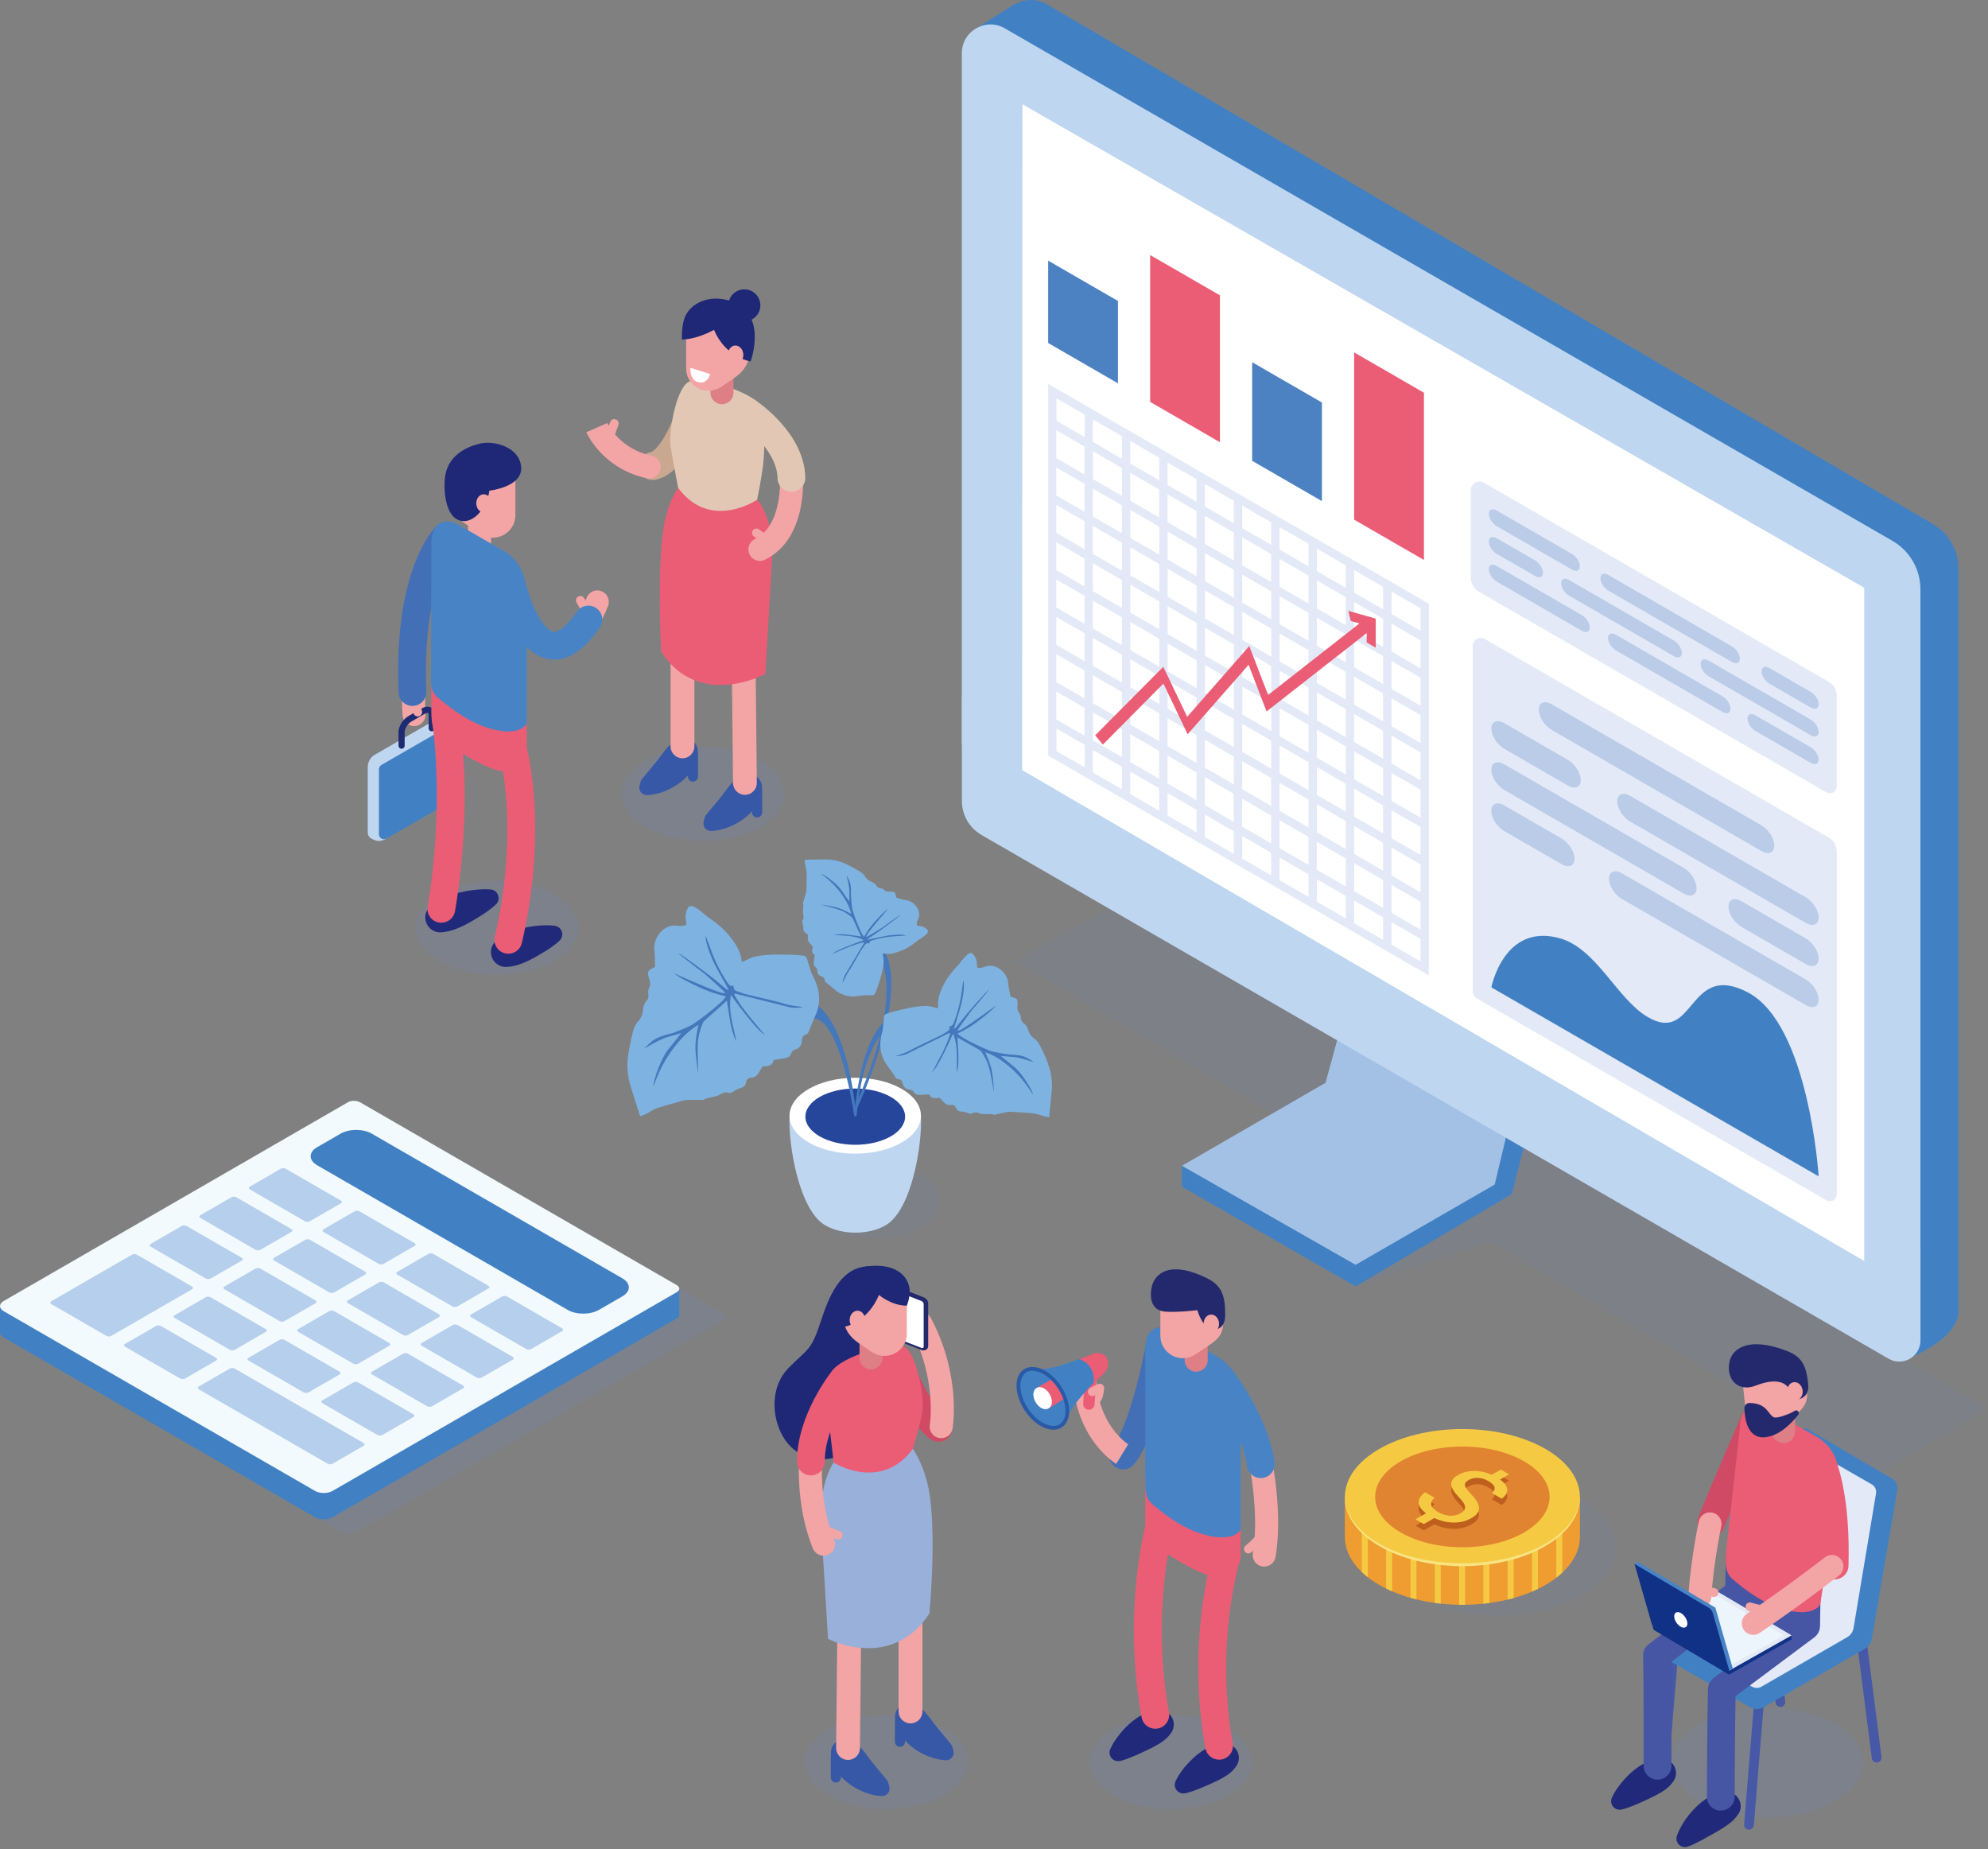 <svg width="400" height="372" xmlns="http://www.w3.org/2000/svg" viewBox="0 0 400 372"><rect x="0" y="0" width="400" height="372" fill="#808080" stroke="none"/><defs><style>.cls-1{opacity:.1;}.cls-2{fill:#f7e481;}.cls-3{fill:#f3a4a4;}.cls-4{fill:#f2fafe;}.cls-5{fill:#6689c6;}.cls-6{fill:#ea5d75;}.cls-7{fill:#e3e9f6;}.cls-8{fill:#edf5fc;}.cls-9{fill:#ef9c31;}.cls-10{fill:#fff;}.cls-11{fill:#f5ca42;}.cls-12{fill:#7eb3e1;}.cls-13{fill:#99b0db;}.cls-14{fill:#b6cfec;}.cls-15{fill:#bacce8;}.cls-16{fill:#d04a66;}.cls-17{fill:#bfd6f0;}.cls-18{fill:#a3c0e5;}.cls-19{fill:#bf5f1e;}.cls-20{fill:#caa890;}.cls-21{fill:#de7e85;}.cls-22{fill:#e2c8b4;}.cls-23{fill:#e18431;}.cls-24{fill:#103186;}.cls-25{fill:#24296d;}.cls-26{fill:#1e2a72;}.cls-27{fill:#1e2876;}.cls-28{fill:#212a7a;}.cls-29{fill:#4181c3;}.cls-30{fill:#436fb6;}.cls-31{fill:#3758a7;}.cls-32{fill:#4478bc;}.cls-33{fill:#4658a6;}.cls-34{fill:#2959a7;}.cls-35{fill:#4756a4;}.cls-36{fill:#26469b;}.cls-37{fill:#4884c5;}.cls-38{fill:#4c81c2;}.cls-39{opacity:.15;}</style></defs><g><g class="cls-39"><path class="cls-5" d="M77.86,225.17l67.61,39.03c.7,.41,.7,1.06,0,1.47l-73.45,42.41c-1.03,.6-2.7,.6-3.73,0L1.86,269.74c-1.03-.6-1.03-1.56,0-2.16l73.45-42.41c.7-.41,1.84-.41,2.55,0Z"/></g><path class="cls-29" d="M72.42,227.06l64.26,32.28s0,4.98,0,5.22c0,.25-.16,.51-.5,.7l-69.28,40c-.97,.56-2.55,.56-3.52,0L.73,269.09c-.47-.27-.71-.62-.73-.98-.02-.38,0-5.24,0-5.24l70.01-35.82c.66-.38,1.74-.38,2.4,0Z"/><path class="cls-4" d="M72.42,221.75l63.77,36.82c.66,.38,.66,1,0,1.39l-69.28,40c-.97,.56-2.55,.56-3.52,0L.73,263.79c-.97-.56-.97-1.47,0-2.03l69.28-40c.66-.38,1.74-.38,2.4,0Z"/><path class="cls-29" d="M63.8,234.43l50.42,29.11c1.73,1,4.54,1,6.28,0l4.73-2.73c1.73-1,1.73-2.62,0-3.62l-50.42-29.11c-1.73-1-4.54-1-6.28,0l-4.73,2.73c-1.73,1-1.73,2.62,0,3.62Z"/><g><path class="cls-14" d="M105.89,271.42l-11.1-6.41c-.27-.15-.27-.41,0-.56l6.25-3.61c.27-.15,.7-.15,.97,0l11.1,6.41c.27,.15,.27,.41,0,.56l-6.25,3.61c-.27,.15-.7,.15-.97,0Z"/><path class="cls-14" d="M87.16,252.27l11.1,6.41c.27,.15,.27,.41,0,.56l-6.25,3.61c-.27,.15-.7,.15-.97,0l-11.1-6.41c-.27-.15-.27-.41,0-.56l6.25-3.61c.27-.15,.7-.15,.97,0Z"/><path class="cls-14" d="M72.32,243.7l11.1,6.41c.27,.15,.27,.41,0,.56l-6.25,3.61c-.27,.15-.7,.15-.97,0l-11.1-6.41c-.27-.15-.27-.41,0-.56l6.25-3.61c.27-.15,.7-.15,.97,0Z"/><path class="cls-14" d="M57.48,235.13l11.1,6.41c.27,.15,.27,.41,0,.56l-6.25,3.61c-.27,.15-.7,.15-.97,0l-11.1-6.41c-.27-.15-.27-.41,0-.56l6.25-3.61c.27-.15,.7-.15,.97,0Z"/><path class="cls-14" d="M95.95,277.16l-11.1-6.41c-.27-.15-.27-.41,0-.56l6.25-3.61c.27-.15,.7-.15,.97,0l11.1,6.41c.27,.15,.27,.41,0,.56l-6.25,3.61c-.27,.15-.7,.15-.97,0Z"/><path class="cls-14" d="M77.22,258.01l11.1,6.41c.27,.15,.27,.41,0,.56l-6.25,3.61c-.27,.15-.7,.15-.97,0l-11.1-6.41c-.27-.15-.27-.41,0-.56l6.25-3.61c.27-.15,.7-.15,.97,0Z"/><path class="cls-14" d="M62.38,249.44l11.1,6.41c.27,.15,.27,.41,0,.56l-6.25,3.61c-.27,.15-.7,.15-.97,0l-11.1-6.41c-.27-.15-.27-.41,0-.56l6.25-3.61c.27-.15,.7-.15,.97,0Z"/><path class="cls-14" d="M47.54,240.87l11.1,6.41c.27,.15,.27,.41,0,.56l-6.25,3.61c-.27,.15-.7,.15-.97,0l-11.1-6.41c-.27-.15-.27-.41,0-.56l6.25-3.61c.27-.15,.7-.15,.97,0Z"/><path class="cls-14" d="M85.95,282.93l-11.1-6.41c-.27-.15-.27-.41,0-.56l6.25-3.61c.27-.15,.7-.15,.97,0l11.1,6.41c.27,.15,.27,.41,0,.56l-6.25,3.61c-.27,.15-.7,.15-.97,0Z"/><path class="cls-14" d="M67.22,263.78l11.1,6.41c.27,.15,.27,.41,0,.56l-6.25,3.61c-.27,.15-.7,.15-.97,0l-11.1-6.41c-.27-.15-.27-.41,0-.56l6.25-3.61c.27-.15,.7-.15,.97,0Z"/><path class="cls-14" d="M52.38,255.22l11.1,6.41c.27,.15,.27,.41,0,.56l-6.25,3.61c-.27,.15-.7,.15-.97,0l-11.1-6.41c-.27-.15-.27-.41,0-.56l6.25-3.61c.27-.15,.7-.15,.97,0Z"/><path class="cls-14" d="M37.54,246.65l11.1,6.41c.27,.15,.27,.41,0,.56l-6.25,3.61c-.27,.15-.7,.15-.97,0l-11.1-6.41c-.27-.15-.27-.41,0-.56l6.25-3.61c.27-.15,.7-.15,.97,0Z"/><path class="cls-14" d="M75.95,288.71l-11.1-6.41c-.27-.15-.27-.41,0-.56l6.25-3.61c.27-.15,.7-.15,.97,0l11.1,6.41c.27,.15,.27,.41,0,.56l-6.25,3.61c-.27,.15-.7,.15-.97,0Z"/><path class="cls-14" d="M57.22,269.56l11.1,6.41c.27,.15,.27,.41,0,.56l-6.25,3.61c-.27,.15-.7,.15-.97,0l-11.1-6.41c-.27-.15-.27-.41,0-.56l6.25-3.61c.27-.15,.7-.15,.97,0Z"/><path class="cls-14" d="M42.37,260.99l11.1,6.41c.27,.15,.27,.41,0,.56l-6.25,3.61c-.27,.15-.7,.15-.97,0l-11.1-6.41c-.27-.15-.27-.41,0-.56l6.25-3.61c.27-.15,.7-.15,.97,0Z"/><path class="cls-14" d="M47.21,275.34l14.36,8.29,2.94,1.7,8.65,4.99c.27,.15,.27,.41,0,.56l-6.25,3.61c-.27,.15-.7,.15-.97,0l-8.65-4.99-2.94-1.7-14.36-8.29c-.27-.15-.27-.41,0-.56l6.25-3.61c.27-.15,.7-.15,.97,0Z"/><path class="cls-14" d="M32.37,266.77l11.1,6.41c.27,.15,.27,.41,0,.56l-6.25,3.61c-.27,.15-.7,.15-.97,0l-11.1-6.41c-.27-.15-.27-.41,0-.56l6.25-3.61c.27-.15,.7-.15,.97,0Z"/><path class="cls-14" d="M27.53,252.42l11.1,6.41c.27,.15,.27,.41,0,.56l-3.88,2.24-2.85,1.64-9.52,5.5c-.27,.15-.7,.15-.97,0l-11.1-6.41c-.27-.15-.27-.41,0-.56l9.52-5.5,2.85-1.64,3.88-2.24c.27-.15,.7-.15,.97,0Z"/></g></g><g><g class="cls-1"><ellipse class="cls-5" cx="301.63" cy="311.42" rx="23.64" ry="13.65"/></g><g><path class="cls-9" d="M270.61,308.71h-.02v-7.67h4.71c.67-.51,1.41-1.01,2.22-1.48,9.23-5.33,24.2-5.33,33.44,0,.81,.47,1.55,.96,2.22,1.48h4.71v7.67h-.02c.23,3.66-2.07,7.36-6.91,10.16-9.23,5.33-24.2,5.33-33.44,0-4.84-2.79-7.14-6.5-6.91-10.16Z"/><g><path class="cls-11" d="M274.01,301.04v15.25c.37,.35,.77,.7,1.21,1.03v-16.29h-1.21Z"/><path class="cls-11" d="M278.9,298.83v20.78c.39,.19,.8,.38,1.2,.56v-21.89c-.41,.18-.81,.36-1.2,.56Z"/><path class="cls-11" d="M284.53,296.77c-.25,.06-.49,.13-.73,.2v24.5c.4,.11,.8,.22,1.2,.32v-25.02h-.47Z"/><path class="cls-11" d="M288.69,296.77v25.72c.4,.06,.8,.1,1.2,.15v-25.87h-1.2Z"/><path class="cls-11" d="M293.58,296.77v26.1c.4,0,.8,0,1.2,0v-26.1h-1.2Z"/><path class="cls-11" d="M298.47,296.77v25.88c.4-.04,.81-.09,1.2-.14v-25.74h-1.2Z"/><path class="cls-11" d="M303.94,296.77h-.59v25.05c.41-.1,.81-.2,1.21-.31v-24.57c-.21-.06-.41-.11-.62-.17Z"/><path class="cls-11" d="M308.25,298.22v21.99c.41-.17,.81-.36,1.2-.55v-20.89c-.39-.19-.8-.38-1.2-.55Z"/><path class="cls-11" d="M313.17,301.04s-.02-.02-.03-.03v16.4c.43-.33,.83-.67,1.2-1.02v-15.36h-1.17Z"/></g><ellipse class="cls-11" cx="294.24" cy="301.16" rx="23.64" ry="13.65"/><ellipse class="cls-23" cx="294.24" cy="301.16" rx="17.55" ry="10.13"/><path class="cls-19" d="M296.02,306.73c1.87-1.08,2.3-2.39,.03-4.79-1.49-1.58-1.73-2.22-.57-2.89,.91-.52,2.36-.75,3.98,.19,1.81,1.04,1.34,1.88,.74,2.42l1.97,1.13c1.14-.85,1.92-2.21-.35-3.85l1.81-1.05-1.66-.96-1.81,1.05c-2.27-1.01-4.88-1.06-6.78,.04-1.97,1.14-1.8,2.43,.27,4.59,1.55,1.6,1.41,2.43,.23,3.11-1.3,.75-2.94,.68-4.62-.29-1.49-.86-1.74-1.83-.62-2.83l-1.91-1.1c-1.67,1.24-1.82,2.74,.2,4.22l-2.12,1.22,1.67,.96,2.11-1.22c2.55,1.18,5.34,1.24,7.42,.04Z"/><path class="cls-11" d="M296.02,305.46c1.87-1.08,2.3-2.39,.03-4.79-1.49-1.58-1.73-2.22-.57-2.89,.91-.52,2.36-.75,3.98,.19,1.81,1.04,1.34,1.88,.74,2.42l1.97,1.13c1.14-.85,1.92-2.21-.35-3.85l1.81-1.05-1.66-.96-1.81,1.05c-2.27-1.01-4.88-1.06-6.78,.04-1.97,1.14-1.8,2.43,.27,4.59,1.55,1.6,1.41,2.43,.23,3.11-1.3,.75-2.94,.68-4.62-.29-1.49-.86-1.74-1.83-.62-2.83l-1.91-1.1c-1.67,1.24-1.82,2.74,.2,4.22l-2.12,1.22,1.67,.96,2.11-1.22c2.55,1.18,5.34,1.24,7.42,.04Z"/><path class="cls-2" d="M270.59,301.04c.03,1.25,.32,2.48,.87,3.59,.12,.28,.29,.55,.44,.82,.07,.14,.17,.26,.25,.39,.09,.13,.17,.26,.26,.38,.37,.49,.76,.97,1.2,1.41,.86,.88,1.84,1.65,2.88,2.32,1.04,.67,2.13,1.25,3.26,1.75,1.13,.5,2.3,.92,3.48,1.28,1.19,.35,2.39,.64,3.61,.87,2.43,.46,4.91,.67,7.39,.67,2.48,0,4.96-.21,7.39-.67,1.22-.23,2.42-.51,3.61-.87l.88-.28,.88-.31c.58-.22,1.16-.44,1.72-.69,1.13-.5,2.23-1.08,3.26-1.75,1.04-.67,2.01-1.44,2.88-2.32,.44-.43,.83-.91,1.2-1.41,.09-.12,.17-.26,.26-.38,.08-.13,.18-.25,.25-.39,.15-.27,.31-.53,.44-.82,.55-1.11,.84-2.34,.87-3.59v.47c0,.08,0,.16,0,.23l-.02,.23c-.02,.16-.02,.31-.05,.47l-.08,.46c-.13,.61-.31,1.22-.57,1.79-.12,.29-.27,.57-.42,.85-.07,.14-.16,.27-.24,.41-.08,.13-.16,.27-.25,.4-.36,.52-.74,1.02-1.18,1.48-.86,.92-1.84,1.73-2.88,2.44-1.04,.71-2.15,1.32-3.29,1.85-2.28,1.07-4.71,1.78-7.17,2.27-1.23,.24-2.48,.42-3.73,.53-1.25,.12-2.51,.18-3.76,.18-1.26,0-2.51-.07-3.76-.18-1.25-.11-2.5-.29-3.73-.53-2.46-.49-4.89-1.21-7.17-2.27-1.14-.53-2.25-1.14-3.29-1.85-1.04-.71-2.02-1.51-2.87-2.44-.43-.46-.82-.96-1.18-1.47-.09-.13-.17-.27-.25-.4-.08-.14-.17-.26-.24-.41-.15-.28-.3-.55-.42-.85-.26-.57-.44-1.18-.57-1.79l-.08-.46c-.03-.15-.03-.31-.05-.47l-.02-.23c0-.08,0-.16,0-.23v-.47Z"/></g></g><g><g class="cls-1"><polygon class="cls-5" points="400 283.3 225.3 181.37 204.43 193.42 262.26 227.59 272.76 258.82 300.01 249.89 378.49 296.26 400 283.3"/></g><g><polygon class="cls-29" points="237.81 238.76 272.76 258.82 304.16 240.26 307.26 228.18 303.81 225.49 269.95 209.94 267.85 219.35 237.81 234.54 237.81 238.76"/><polygon class="cls-18" points="237.81 234.54 272.76 254.47 300.74 238.32 303.81 225.49 269.95 205.95 266.71 217.84 237.81 234.54"/></g><g><path class="cls-29" d="M198.12,164.48l185.76,108.85s10.18-3.81,10.18-9.59V114.4c0-3.69-1.95-7.1-5.14-8.97L210.69,.9c-2.19-1.28-4.91-1.19-7.01,.23l-7.06,4.46,1.5,158.89Z"/><path class="cls-17" d="M197.47,167.98l182.54,105.39c2.84,1.64,6.4-.41,6.4-3.69v-18.22l-192.87-111.32v21.02c0,2.81,1.5,5.41,3.94,6.82Z"/><g><path class="cls-17" d="M193.53,149.78l192.87,112.58V118.55c0-4.01-2.14-7.72-5.62-9.73L202.17,5.7c-3.84-2.22-8.64,.55-8.64,4.99V149.78Z"/><polygon class="cls-10" points="205.66 154.93 375.1 253.7 375.1 118.25 205.73 20.98 205.66 154.93"/></g><g><g><g><path class="cls-7" d="M210.9,77.24v74.78l76.6,44.23V121.47l-76.6-44.23Zm1.67,69.33l5.68,3.28v4.53l-5.68-3.28v-4.53Zm73.25-19.66l-5.83-3.37v-4.53l5.83,3.37v4.53Zm-35.87,9.33v-5.62l5.83,3.37v5.62l-5.83-3.37Zm-1.67-6.59v5.62l-5.83-3.37v-5.62l5.83,3.37Zm-5.83,4.14l5.83,3.37v5.62l-5.83-3.37v-5.62Zm7.51,9.96v-5.62l5.83,3.37v5.62l-5.83-3.37Zm5.83-11.65l-5.83-3.37v-5.62l5.83,3.37v5.62Zm-7.51-4.33l-5.83-3.37v-5.62l5.83,3.37v5.62Zm-7.51-2.45v5.62l-5.83-3.37v-5.62l5.83,3.37Zm0,7.51v5.62l-5.83-3.37v-5.62l5.83,3.37Zm1.67,8.48l5.83,3.37v5.62l-5.83-3.37v-5.62Zm7.51,4.33l5.83,3.37v5.62l-5.83-3.37v-5.62Zm7.51,2.45v-5.62l5.83,3.37v5.62l-5.83-3.37Zm0-7.51v-5.62l5.83,3.37v5.62l-5.83-3.37Zm0-7.51v-5.62l5.83,3.37v5.62l-5.83-3.37Zm-16.69-15.26v5.62l-5.83-3.37v-5.62l5.83,3.37Zm-5.83,19.16l5.83,3.37v5.62l-5.83-3.37v-5.62Zm22.52,18.63v-5.62l5.83,3.37v5.62l-5.83-3.37Zm5.83-26.67l-5.83-3.37v-5.62l5.83,3.37v5.62Zm-7.51-4.33l-5.83-3.37v-5.62l5.83,3.37v5.62Zm-7.51-4.33l-5.83-3.37v-5.62l5.83,3.37v5.62Zm-7.51-4.33l-5.83-3.37v-5.62l5.83,3.37v5.62Zm-7.51-2.45v5.62l-5.83-3.37v-5.62l5.83,3.37Zm0,7.51v5.62l-5.83-3.37v-5.62l5.83,3.37Zm0,7.51v5.62l-5.83-3.37v-5.62l5.83,3.37Zm0,7.51v5.62l-5.83-3.37v-5.62l5.83,3.37Zm1.67,8.48l5.83,3.37v5.62l-5.83-3.37v-5.62Zm7.51,4.33l5.83,3.37v5.62l-5.83-3.37v-5.62Zm7.51,4.33l5.83,3.37v5.62l-5.83-3.37v-5.62Zm7.51,4.33l5.83,3.37v5.62l-5.83-3.37v-5.62Zm7.51,2.45v-5.62l5.83,3.37v5.62l-5.83-3.37Zm0-7.51v-5.62l5.83,3.37v5.62l-5.83-3.37Zm0-7.51v-5.62l5.83,3.37v5.62l-5.83-3.37Zm0-7.51v-5.62l5.83,3.37v5.62l-5.83-3.37Zm0-7.51v-5.62l5.83,3.37v5.62l-5.83-3.37Zm-31.71-23.93v5.62l-5.83-3.37v-5.62l5.83,3.37Zm-5.83,34.17l5.83,3.37v5.62l-5.83-3.37v-5.62Zm37.54,27.3v-5.62l5.83,3.37v5.62l-5.83-3.37Zm5.83-41.68l-5.83-3.37v-5.62l5.83,3.37v5.62Zm-7.51-4.33l-5.83-3.37v-5.62l5.83,3.37v5.62Zm-7.51-4.33l-5.83-3.37v-5.62l5.83,3.37v5.62Zm-7.51-4.33l-5.83-3.37v-5.62l5.83,3.37v5.62Zm-7.51-4.33l-5.83-3.37v-5.62l5.83,3.37v5.62Zm-7.51-4.33l-5.83-3.37v-5.62l5.83,3.37v5.62Zm-7.51-2.45v5.62l-5.83-3.37v-5.62l5.83,3.37Zm0,7.51v5.62l-5.83-3.37v-5.62l5.83,3.37Zm0,7.51v5.62l-5.83-3.37v-5.62l5.83,3.37Zm0,7.51v5.62l-5.83-3.37v-5.62l5.83,3.37Zm0,7.51v5.62l-5.83-3.37v-5.62l5.83,3.37Zm0,7.51v5.62l-5.83-3.37v-5.62l5.83,3.37Zm1.67,8.48l5.83,3.37v5.62l-5.83-3.37v-5.62Zm7.51,4.33l5.83,3.37v5.62l-5.83-3.37v-5.62Zm7.51,4.33l5.83,3.37v5.62l-5.83-3.37v-5.62Zm7.51,4.33l5.83,3.37v5.62l-5.83-3.37v-5.62Zm7.51,4.33l5.83,3.37v5.62l-5.83-3.37v-5.62Zm7.51,4.34l5.83,3.37v5.62l-5.83-3.37v-5.62Zm7.51,2.45v-5.62l5.83,3.37v5.62l-5.83-3.37Zm0-7.51v-5.62l5.83,3.37v5.62l-5.83-3.37Zm0-7.51v-5.62l5.83,3.37v5.62l-5.83-3.37Zm0-7.51v-5.62l5.83,3.37v5.62l-5.83-3.37Zm0-7.51v-5.62l5.83,3.37v5.62l-5.83-3.37Zm0-7.51v-5.62l5.83,3.37v5.62l-5.83-3.37Zm0-7.51v-5.62l5.83,3.37v5.62l-5.83-3.37Zm-46.72-32.6v5.62l-5.83-3.37v-5.62l5.83,3.37Zm-5.83,49.19l5.83,3.37v5.62l-5.83-3.37v-5.62Zm52.56,35.97v-5.62l5.83,3.37v5.62l-5.83-3.37Zm5.83-56.7l-5.83-3.37v-4.53l5.83,3.37v4.53Zm-7.51-4.33l-5.83-3.37v-4.53l5.83,3.37v4.53Zm-7.51-4.33l-5.83-3.37v-4.53l5.83,3.37v4.53Zm-7.51-4.33l-5.83-3.37v-4.53l5.83,3.37v4.53Zm-7.51-4.33l-5.83-3.37v-4.53l5.83,3.37v4.53Zm-7.51-4.33l-5.83-3.37v-4.53l5.83,3.37v4.53Zm-7.51-4.33l-5.83-3.37v-4.53l5.83,3.37v4.53Zm-7.51-4.33l-5.83-3.37v-4.53l5.83,3.37v4.53Zm-7.51-2.45v5.62l-5.68-3.28v-5.62l5.68,3.28Zm0,7.51v5.62l-5.68-3.28v-5.62l5.68,3.28Zm0,7.51v5.62l-5.68-3.28v-5.62l5.68,3.28Zm0,7.51v5.62l-5.68-3.28v-5.62l5.68,3.28Zm0,7.51v5.62l-5.68-3.28v-5.62l5.68,3.28Zm0,7.51v5.62l-5.68-3.28v-5.62l5.68,3.28Zm0,7.51v5.62l-5.68-3.28v-5.62l5.68,3.28Zm0,7.51v5.62l-5.68-3.28v-5.62l5.68,3.28Zm1.68,8.48l5.83,3.37v4.53l-5.83-3.37v-4.53Zm7.51,4.33l5.83,3.37v4.53l-5.83-3.37v-4.53Zm7.51,4.33l5.83,3.37v4.53l-5.83-3.37v-4.53Zm7.51,4.33l5.83,3.37v4.53l-5.83-3.37v-4.53Zm7.51,4.33l5.83,3.37v4.53l-5.83-3.37v-4.53Zm7.51,4.33l5.83,3.37v4.53l-5.83-3.37v-4.53Zm7.51,4.34l5.83,3.37v4.53l-5.83-3.37v-4.53Zm7.51,4.33l5.83,3.37v4.53l-5.83-3.37v-4.53Zm7.51,2.45v-5.62l5.83,3.37v5.62l-5.83-3.37Zm0-7.51v-5.62l5.83,3.37v5.62l-5.83-3.37Zm0-7.51v-5.62l5.83,3.37v5.62l-5.83-3.37Zm0-7.51v-5.62l5.83,3.37v5.62l-5.83-3.37Zm0-7.51v-5.62l5.83,3.37v5.62l-5.83-3.37Zm0-7.51v-5.62l5.83,3.37v5.62l-5.83-3.37Zm0-7.51v-5.62l5.83,3.37v5.62l-5.83-3.37Zm0-7.51v-5.62l5.83,3.37v5.62l-5.83-3.37Zm-61.74-47.68v4.53l-5.68-3.28v-4.53l5.68,3.28Zm61.74,106.65v-4.53l5.83,3.37v4.53l-5.83-3.37Z"/><g><polygon class="cls-6" points="221.9 149.81 220.36 147.94 234.06 134.15 238.87 144.22 251.36 129.97 255.15 139.82 274.75 124.47 276.22 126.4 254.84 143.14 251.23 133.74 238.96 147.73 234.09 137.53 221.9 149.81"/><polygon class="cls-6" points="276.81 130.31 274.98 129.26 274.98 125.85 271.79 124.94 271.28 122.9 276.81 124.46 276.81 130.31"/></g></g><path class="cls-7" d="M367.9,168.48l-69.16-39.93c-1.08-.62-2.42,.16-2.42,1.4v69.39c0,.66,.35,1.26,.92,1.59l70.26,40.56c.92,.53,2.07-.13,2.07-1.2v-68.94c0-1.19-.63-2.28-1.66-2.88Z"/><g><path class="cls-15" d="M354.42,171.22l-42.23-24.38c-1.43-.82-2.58-2.65-2.58-4.07h0c0-1.43,1.16-1.91,2.58-1.09l42.23,24.38c1.43,.82,2.58,2.65,2.58,4.07h0c0,1.43-1.16,1.91-2.58,1.09Z"/><path class="cls-15" d="M363.34,180.53l-35.35-20.41c-1.43-.82-2.58-.33-2.58,1.09h0c0,1.43,1.16,3.25,2.58,4.07l35.35,20.41c1.43,.82,2.58,.33,2.58-1.09h0c0-1.43-1.16-3.25-2.58-4.07Z"/><path class="cls-15" d="M315.48,152.89l-12.83-7.41c-1.43-.82-2.58-.33-2.58,1.09h0c0,1.43,1.16,3.25,2.58,4.07l12.83,7.41c1.43,.82,2.58,.33,2.58-1.09h0c0-1.43-1.16-3.25-2.58-4.07Z"/><path class="cls-15" d="M363.34,188.8l-12.98-7.5c-1.43-.82-2.58-.33-2.58,1.09h0c0,1.43,1.16,3.25,2.58,4.07l12.98,7.5c1.43,.82,2.58,.33,2.58-1.09h0c0-1.43-1.16-3.25-2.58-4.07Z"/><path class="cls-15" d="M338.78,174.62l-36.13-20.86c-1.43-.82-2.58-.33-2.58,1.09h0c0,1.43,1.16,3.25,2.58,4.07l36.13,20.86c1.43,.82,2.58,.33,2.58-1.09h0c0-1.43-1.16-3.25-2.58-4.07Z"/><path class="cls-15" d="M314.22,168.71l-11.58-6.68c-1.43-.82-2.58-.33-2.58,1.09h0c0,1.43,1.16,3.25,2.58,4.07l11.58,6.68c1.43,.82,2.58,.33,2.58-1.09h0c0-1.43-1.16-3.25-2.58-4.07Z"/><path class="cls-15" d="M363.34,197.06l-37.02-21.37c-1.43-.82-2.58-.33-2.58,1.09h0c0,1.43,1.16,3.25,2.58,4.07l37.02,21.37c1.43,.82,2.58,.33,2.58-1.09h0c0-1.43-1.16-3.25-2.58-4.07Z"/></g><path class="cls-29" d="M300.07,198.65s2.51-13.03,13.77-9.88c7.35,2.05,11.49,12.14,17.6,15.79,9.7,5.79,8.06-11.3,20.26-4.89,12.28,6.46,14.23,37,14.23,37l-65.85-38.02Z"/></g><g><polygon class="cls-38" points="224.94 77.12 210.9 69.01 210.9 52.44 224.94 60.55 224.94 77.12"/><polygon class="cls-6" points="245.46 88.97 231.42 80.86 231.42 51.31 245.46 59.42 245.46 88.97"/><polygon class="cls-38" points="265.98 100.82 251.94 92.71 251.94 72.87 265.98 80.98 265.98 100.82"/><polygon class="cls-6" points="286.51 112.66 272.46 104.55 272.46 70.9 286.51 79.01 286.51 112.66"/><path class="cls-7" d="M367.97,137.19l-69.39-40.07c-1.18-.68-2.65,.17-2.65,1.53v17.5c0,1.2,.64,2.32,1.68,2.92l69.89,40.35c.91,.53,2.06-.13,2.06-1.19v-18.29c0-1.14-.61-2.19-1.59-2.75Z"/><g><path class="cls-15" d="M301.13,105.85l15.18,8.76c.87,.5,1.57,.2,1.57-.66s-.7-1.98-1.57-2.48l-15.18-8.76c-.87-.5-1.57-.2-1.57,.66s.7,1.98,1.57,2.48Z"/><path class="cls-15" d="M323.58,118.81l24.92,14.39c.87,.5,1.57,.2,1.57-.66s-.7-1.98-1.57-2.48l-24.92-14.39c-.87-.5-1.57-.2-1.57,.66s.7,1.98,1.57,2.48Z"/><path class="cls-15" d="M356.01,137.54l8.35,4.82c.87,.5,1.57,.2,1.57-.66s-.7-1.98-1.57-2.48l-8.35-4.82c-.87-.5-1.57-.2-1.57,.66s.7,1.98,1.57,2.48Z"/><path class="cls-15" d="M364.36,144.79l-20.61-11.9c-.87-.5-1.57-.2-1.57,.66s.7,1.98,1.57,2.48l20.61,11.9c.87,.5,1.57,.2,1.57-.66s-.7-1.98-1.57-2.48Z"/><path class="cls-15" d="M315.68,116.68c-.87-.5-1.57-.2-1.57,.66s.7,1.98,1.57,2.48l21.15,12.21c.87,.5,1.57,.2,1.57-.66s-.7-1.98-1.57-2.48l-21.15-12.21Z"/><path class="cls-15" d="M301.13,111.42l7.75,4.47c.87,.5,1.57,.2,1.57-.66s-.7-1.98-1.57-2.48l-7.75-4.47c-.87-.5-1.57-.2-1.57,.66s.7,1.98,1.57,2.48Z"/><path class="cls-15" d="M318.31,123.78l-17.18-9.92c-.87-.5-1.57-.2-1.57,.66s.7,1.98,1.57,2.48l17.18,9.92c.87,.5,1.57,.2,1.57-.66s-.7-1.98-1.57-2.48Z"/><path class="cls-15" d="M346.62,140.12l-21.5-12.42c-.87-.5-1.57-.2-1.57,.66s.7,1.98,1.57,2.48l21.5,12.42c.87,.5,1.57,.2,1.57-.66s-.7-1.98-1.57-2.48Z"/><path class="cls-15" d="M364.36,150.36l-11.18-6.45c-.87-.5-1.57-.2-1.57,.66s.7,1.98,1.57,2.48l11.18,6.45c.87,.5,1.57,.2,1.57-.66s-.7-1.98-1.57-2.48Z"/></g></g></g></g></g><g><g><circle class="cls-27" cx="149.77" cy="61.43" r="3.22"/><g><path class="cls-20" d="M131.28,96.56c-1.33,0-2.51-.95-2.75-2.3-.27-1.52,.74-2.97,2.26-3.24,.69-.12,2.36-1.51,4.3-5.94,1.43-3.28,2.26-6.52,2.27-6.55,.38-1.5,1.9-2.4,3.4-2.02,1.5,.38,2.4,1.9,2.02,3.4-.04,.15-.94,3.66-2.54,7.35-2.46,5.66-5.23,8.7-8.47,9.28-.17,.03-.33,.04-.5,.04Z"/><g><path class="cls-3" d="M130.63,96.27c-.16,0-.32-.02-.48-.05-8.85-1.88-12.05-8.96-12.18-9.26l4.24-1.86c.09,.2,2.45,5.22,8.9,6.59,1.25,.27,2.05,1.5,1.78,2.75-.23,1.09-1.19,1.84-2.26,1.84Z"/><path class="cls-3" d="M122.76,88.48c-.1,0-.19-.02-.29-.05-.46-.16-.7-.66-.54-1.12l.84-2.4c.16-.46,.66-.7,1.12-.54,.46,.16,.7,.66,.54,1.12l-.84,2.4c-.13,.36-.47,.59-.83,.59Z"/></g></g><g class="cls-39"><ellipse class="cls-5" cx="141.46" cy="159.72" rx="16.37" ry="9.45"/></g><path class="cls-31" d="M139.28,151.03c.65,0,1.17,.52,1.17,1.17v4c0,.56-.43,1.04-.99,1.06-.58,.02-1.05-.45-1.05-1.02v-5.21h.87Z"/><path class="cls-31" d="M140.44,151.29c-.05,2.6-1.76,4.85-3.79,6.3-1.66,1.18-3.47,1.98-5.46,2.29-.26,.05-.64,.06-.9,.09-.84,.07-1.58-.55-1.65-1.39-.06-.37,.25-1.17,.33-1.53,.2-.34,.62-.8,.87-1.12,.79-.95,1.78-2.11,2.5-3.04,.95-1.23,1.62-2.32,2.78-3.3,0,0,.71-.56,.71-.56,1.86-1.47,4.63-.09,4.61,2.25h0Z"/><path class="cls-3" d="M137.32,152.56c-1.32,0-2.4-1.07-2.4-2.4v-37.7c0-1.32,1.07-2.4,2.4-2.4s2.4,1.07,2.4,2.4v37.7c0,1.32-1.07,2.4-2.4,2.4Z"/><path class="cls-31" d="M153.35,159.23v4.18c0,.56-.43,1.04-.99,1.06-.58,.02-1.05-.45-1.05-1.02v-5.21h1.05c.55,0,.99,.44,.99,.99Z"/><path class="cls-31" d="M153.34,158.5c-.05,2.6-1.76,4.85-3.79,6.3-1.66,1.18-3.47,1.98-5.46,2.29-.26,.05-.64,.06-.9,.09-.84,.07-1.58-.55-1.65-1.39-.06-.37,.25-1.17,.33-1.53,.2-.34,.62-.8,.87-1.12,.8-.95,1.78-2.11,2.5-3.04,.95-1.23,1.62-2.32,2.78-3.3,0,0,.71-.56,.71-.56,1.86-1.47,4.63-.09,4.61,2.25h0Z"/><path class="cls-3" d="M149.89,159.91c-1.31,0-2.38-1.06-2.4-2.37l-.39-37.62c-.01-1.32,1.05-2.41,2.37-2.42,1.33-.01,2.41,1.05,2.42,2.37l.39,37.62c.01,1.32-1.05,2.41-2.37,2.42,0,0-.02,0-.03,0Z"/><path class="cls-6" d="M133.41,106.94c.77-5.86,3.05-8.79,3.05-8.79,0,0,6.32-2.88,8.29-2.47,1.93,.4,7.6,4.86,7.6,4.86,0,0,3.17,3.11,3.03,11.18l-1.38,23.87s-13.3,7.28-20.97-4.46c0,0-.87-14.63,.38-24.19Z"/><path class="cls-22" d="M152.34,100.54s-9.42,6.39-15.89-2.39c0,0-1.12-5.74-1.53-8.4-.41-2.66,1.03-11.14,3.44-12.8,2.41-1.66,13.33,2.22,14.41,4.46s1.24,8.32,.75,12.31c-.33,2.65-1.18,6.82-1.18,6.82Z"/><path class="cls-21" d="M145.26,81.33c-1.28,0-2.32-1.04-2.32-2.32v-5.78c0-1.28,1.04-2.32,2.32-2.32s2.32,1.04,2.32,2.32v5.78c0,1.28-1.04,2.32-2.32,2.32Z"/><path class="cls-3" d="M145.19,64.1h-3.94c-1.77,0-3.2,1.43-3.2,3.2v6.78c0,3.61,3.9,5.79,7.04,3.79l2.55-1.75c1.95-1.3,3.06-2.96,3.06-4.84,0-6.14-2.44-7.19-5.51-7.19Z"/><path class="cls-10" d="M138.93,74l3.96,1.26s-.56,2.21-2.49,1.61c-1.72-.54-1.47-2.87-1.47-2.87Z"/><path class="cls-27" d="M143.66,66.36s-3.27,1.9-6.44,1.95c0,0-.18-2.24,.48-4.22,.92-2.76,4.34-4.72,8.43-3.77,8.73,2.03,4.9,12.39,4.9,12.39,0,0-5.01-.73-7.37-6.36Z"/><path class="cls-3" d="M148.91,69.88c-.7-.61-1.66-.44-2.16,.38-.49,.82-.33,1.97,.37,2.58,.7,.61,1.66,.44,2.16-.38,.49-.82,.33-1.97-.37-2.58Z"/><g><g><path class="cls-3" d="M152.89,112.85c-.86,0-1.68-.48-2.08-1.3-.56-1.15-.08-2.54,1.07-3.1,5.6-2.72,5.06-12.03,5.05-12.13-.1-1.28,.86-2.39,2.14-2.48,1.28-.1,2.39,.86,2.48,2.14,.04,.51,.84,12.51-7.65,16.64-.33,.16-.67,.23-1.01,.23Z"/><path class="cls-3" d="M153.78,109.2c-.17,0-.35-.05-.5-.16l-1.59-1.11c-.4-.28-.5-.82-.22-1.22,.28-.4,.82-.5,1.22-.22l1.59,1.11c.4,.28,.5,.82,.22,1.22-.17,.25-.44,.38-.72,.38Z"/></g><path class="cls-22" d="M159.24,98.95c-1.52,0-2.77-1.22-2.79-2.74-.06-3.03-2-5.79-3.63-7.57-1.92-2.11-3.88-3.41-3.9-3.43-1.29-.85-1.65-2.58-.8-3.87,.85-1.29,2.57-1.65,3.86-.81,.4,.26,9.89,6.56,10.05,15.57,.03,1.54-1.2,2.82-2.74,2.85-.02,0-.04,0-.05,0Z"/></g></g><g><g class="cls-39"><ellipse class="cls-5" cx="100.03" cy="186.66" rx="16.37" ry="9.45"/></g><g><g><path class="cls-3" d="M83.31,146.09c-1.19,0-2.2-.91-2.3-2.12-.16-1.87-.14-3.71,.06-5.47,.15-1.27,1.3-2.18,2.57-2.03,1.27,.15,2.18,1.3,2.03,2.57-.17,1.45-.18,2.97-.05,4.54,.11,1.27-.83,2.4-2.11,2.51-.07,0-.14,0-.2,0Z"/><g><path class="cls-17" d="M75.13,168.91c.46,.24,1.38,.55,2.64-.2l1.48-1.3,13.55-15.37c.2-.21,.31-.48,.31-.77l.28-5.24c0-2.06-.47-2.14-.79-2.34h0c-.89-.57-2.02-.59-2.93-.06l-14.25,8.21c-.88,.51-1.42,1.44-1.42,2.45v13.18c0,.99,.72,1.24,1.13,1.45Z"/><path class="cls-29" d="M77.77,168.71l15.11-8.7c.32-.18,.51-.52,.51-.88v-13.06c0-.79-.85-1.28-1.53-.88l-15.11,8.7c-.32,.18-.51,.52-.51,.88v13.06c0,.79,.85,1.28,1.53,.88Z"/><path class="cls-26" d="M82.18,144.07l2.69-1.55c.69-.4,1.38-.45,1.9-.15,.46,.27,.72,.78,.72,1.41v2.74c0,.34-.28,.62-.62,.62s-.62-.28-.62-.62v-2.74c0-.17-.04-.29-.1-.33-.07-.04-.29-.06-.66,.15l-2.69,1.55c-.74,.42-1.38,1.42-1.38,2.13v2.74c0,.34-.28,.62-.62,.62h0c-.34,0-.62-.28-.62-.62v-2.74c0-1.15,.88-2.56,2-3.21Z"/></g><path class="cls-30" d="M82.99,142.02c-1.49,0-2.73-1.18-2.79-2.68-.42-10.37,.66-19.05,3.19-25.81,1.98-5.28,4.2-7.46,4.44-7.69l3.82,4.08s.01-.01,.03-.03c-.02,.02-1.7,1.74-3.26,6.14-1.46,4.12-3.11,11.47-2.64,23.09,.06,1.54-1.14,2.84-2.68,2.9-.04,0-.08,0-.11,0Z"/><path class="cls-3" d="M84.05,144.15c-.38,0-.73-.25-.84-.64l-.13-.45c-.13-.47,.13-.95,.6-1.09,.47-.13,.95,.13,1.09,.6l.13,.45c.13,.47-.13,.95-.6,1.09-.08,.02-.16,.03-.24,.03Z"/></g><path class="cls-3" d="M96.49,111.38c-1.28,0-2.32-1.04-2.32-2.32v-5.78c0-1.28,1.04-2.32,2.32-2.32s2.32,1.04,2.32,2.32v5.78c0,1.28-1.04,2.32-2.32,2.32Z"/><path class="cls-3" d="M96.56,93.66h3.94c1.77,0,3.2,1.43,3.2,3.2v6.78c0,3.61-4.02,5.78-7.04,3.79l-3.5-2.36c-1.7-1.36-2.1-2.35-2.1-4.23,0-6.14,2.44-7.19,5.51-7.19Z"/><path class="cls-28" d="M99.55,189.53c1.52-1.58,3.62-2.35,5.7-2.82,1.54-.34,3.12-.56,4.71-.56,.54,0,1.08,.02,1.65,.1,.96,.12,1.64,1,1.51,1.96-.06,.45-.28,.83-.6,1.11-.77,.71-1.63,1.3-2.49,1.86-2.35,1.44-5.19,3.19-7.97,3.35-2.74,.23-4.34-2.98-2.5-5h0Z"/><path class="cls-28" d="M86.37,182.58c1.57-1.61,3.71-2.42,5.84-2.95,2.13-.51,4.32-.84,6.53-.68,1.48,.12,2.13,1.99,1.05,3-.8,.76-1.7,1.4-2.61,2.01-2.45,1.55-5.39,3.39-8.31,3.61-2.75,.25-4.36-2.98-2.5-5h0Z"/><path class="cls-6" d="M88.8,185.65c-.15,0-.31-.01-.47-.04-1.52-.26-2.55-1.7-2.29-3.22,3.5-20.86,.94-37.06,.92-37.23-.25-1.52,.79-2.96,2.31-3.21,1.52-.25,2.96,.79,3.21,2.31,.11,.7,2.73,17.28-.92,39.05-.23,1.37-1.41,2.33-2.75,2.33Z"/><path class="cls-6" d="M103.03,141l-13.24-7.55c-1.37-.7-3,.29-3,1.83,0,2.23,0,6.6,0,8,.01,2.48,.38,4.55,2.5,5.99,1.71,1.16,9.22,5.99,12.1,5.91,2.88-.08,4.59-2.18,4.59-4.31v-5.29c0-1.97-1.16-3.76-2.96-4.57Z"/><path class="cls-37" d="M105.99,145.53v-25.49c0-2.06-.33-6.72-4.63-9.2-4.3-2.48-6.47-3.74-9.1-5.25-2.63-1.52-5.46-.66-5.46,3.76l-.08,26.19c0,1.87-.26,3.51,1.49,4.93,2.7,2.18,6.58,5.24,11.15,6.31,5.62,1.32,6.63-1.24,6.63-1.24Z"/><g><g><path class="cls-3" d="M117.68,128.4c-.41,0-.83-.11-1.2-.34-1.09-.67-1.44-2.09-.77-3.18,.93-1.52,1.71-3.08,2.32-4.63,.47-1.19,1.81-1.78,3-1.31,1.19,.47,1.78,1.81,1.31,3-.71,1.8-1.61,3.59-2.67,5.35-.44,.72-1.2,1.11-1.98,1.11Z"/><path class="cls-3" d="M117.94,123.92c-.34,0-.66-.19-.8-.52-.48-1.08-1.12-2.17-1.13-2.18-.24-.42-.1-.96,.32-1.2,.42-.24,.96-.1,1.2,.32,.03,.05,.69,1.19,1.21,2.34,.2,.44,0,.96-.44,1.16-.12,.05-.24,.08-.36,.08Z"/></g><path class="cls-37" d="M111.53,132.7c-.42,0-.85-.04-1.28-.12-3.08-.58-5.71-3.23-7.81-7.88-1.38-3.05-2.06-5.94-2.09-6.06-.35-1.5,.58-3.01,2.08-3.36,1.5-.35,3.01,.58,3.36,2.08,0,.04,.61,2.56,1.78,5.12,1.44,3.15,2.86,4.45,3.71,4.61,.42,.08,2.01,.02,4.8-4.03,.87-1.27,2.61-1.6,3.89-.72,1.27,.87,1.6,2.61,.72,3.89-2.96,4.31-6.04,6.48-9.17,6.48Z"/></g><path class="cls-6" d="M102.28,191.88c-.21,0-.42-.02-.63-.07-1.5-.35-2.44-1.85-2.09-3.35,5.01-21.67,.99-36.78,.95-36.93-.41-1.49,.47-3.03,1.95-3.44,1.49-.41,3.03,.47,3.44,1.95,.18,.67,4.44,16.63-.89,39.67-.3,1.29-1.45,2.17-2.72,2.17Z"/><path class="cls-27" d="M92.17,104.6c2.91,1.25,5.88-2.48,6.29-5.88,0,0,6.71-.72,6.4-4.75-.31-4.02-5.36-5.36-8.15-4.75-2.79,.62-6.86,2.42-7.22,7.22-.26,3.44,.52,7.22,2.68,8.15Z"/><path class="cls-3" d="M98.27,99.81c-.7-.61-1.66-.44-2.16,.38-.49,.82-.33,1.97,.37,2.58s1.66,.44,2.16-.38c.49-.82,.33-1.97-.37-2.58Z"/></g></g></g><g><path class="cls-3" d="M219.94,283.06c-.28,0-.55-.13-.73-.38-.27-.4-.17-.95,.23-1.22,.74-.51,.86-1.04,.95-2.24,.04-.48,.46-.84,.95-.8,.48,.04,.84,.46,.8,.95-.12,1.42-.32,2.59-1.71,3.54-.15,.1-.33,.15-.5,.15Z"/><g class="cls-39"><ellipse class="cls-5" cx="235.52" cy="354.55" rx="16.37" ry="9.45"/></g><path class="cls-28" d="M248.2,356.04c-.85,.93-1.94,1.54-3.06,2.12-1.22,.59-2.42,1.14-3.72,1.66-.89,.35-1.83,.71-2.76,.93-.99,.3-2.05-.27-2.26-1.31-.16-.68,.22-1.28,.52-1.83,.39-.69,.85-1.34,1.34-1.96,1.6-1.92,3.54-3.7,5.96-4.53,.7-.22,1.42-.38,2.16-.38,1.62,.02,2.91,1.36,2.89,2.97-.01,.69-.26,1.32-.66,1.81l-.41,.5h0Z"/><path class="cls-28" d="M235.1,349.33c-1.15,1.25-2.73,2-4.23,2.74-1.01,.49-2.11,1-3.19,1.44-.74,.28-1.55,.62-2.32,.78-.93,.21-1.86-.37-2.07-1.3-.09-.38-.04-.77,.11-1.1,.23-.52,.48-.98,.78-1.46,1.52-2.37,3.85-4.75,6.5-5.83,.83-.33,1.71-.55,2.6-.56,1.61,0,2.91,1.32,2.9,2.93,0,.69-.25,1.32-.65,1.82l-.43,.54h0Z"/><path class="cls-30" d="M225.99,295.63c-.64,0-1.29-.22-1.82-.67-1.17-1-1.31-2.77-.3-3.94,2.83-3.31,5.74-15.04,6.9-21.65,.27-1.52,1.72-2.54,3.24-2.27,1.52,.27,2.54,1.72,2.27,3.24-.33,1.91-3.4,18.77-8.16,24.32-.55,.65-1.34,.98-2.12,.98Z"/><path class="cls-3" d="M224.57,294.52c-.32-.2-7.86-4.95-8.62-16.34-.09-1.28,.88-2.38,2.16-2.47,1.28-.08,2.38,.88,2.47,2.16,.59,8.91,6.19,12.56,6.43,12.71h-.01s-2.42,3.94-2.42,3.94Z"/><path class="cls-6" d="M232.44,347.8c-1.33,0-2.5-.95-2.75-2.3-3.9-21.59,.78-38.67,.98-39.39,.42-1.49,1.96-2.35,3.45-1.94,1.49,.42,2.35,1.96,1.94,3.45-.06,.23-4.52,16.66-.86,36.89,.27,1.52-.73,2.97-2.25,3.25-.17,.03-.34,.05-.5,.05Z"/><path class="cls-6" d="M246.68,303.15l-13.24-7.55c-1.37-.7-3,.29-3,1.83,0,2.23,0,6.6,0,8,.01,2.48,.38,4.55,2.5,5.99,1.71,1.16,9.22,5.99,12.1,5.91,2.88-.08,4.59-2.18,4.59-4.31v-5.29c0-1.97-1.16-3.76-2.96-4.57Z"/><path class="cls-37" d="M249.63,307.68v-25.49c0-2.06-.33-6.72-4.63-9.2-4.3-2.48-6.47-3.74-9.1-5.25-2.63-1.52-5.46-.66-5.46,3.76v26.25c0,1.87-.11,3.56,1.41,4.87,2.63,2.26,6.58,5.24,11.15,6.31,5.62,1.32,6.63-1.24,6.63-1.24Z"/><g><g><path class="cls-3" d="M254.36,315.18c-.13,0-.26-.01-.39-.03-1.26-.21-2.11-1.41-1.89-2.67,1.37-8.01-.8-18.41-.82-18.51-.26-1.25,.54-2.48,1.79-2.75,1.25-.26,2.48,.53,2.75,1.78,.1,.46,2.37,11.36,.85,20.25-.19,1.13-1.17,1.93-2.28,1.93Z"/><path class="cls-3" d="M251.17,312.54c-.25,0-.5-.11-.67-.31-.31-.37-.27-.92,.1-1.24l.05-.04q.92-.78,1.71-1.6l.04-.04c.34-.35,.89-.36,1.24-.03,.35,.34,.36,.89,.03,1.24l-.04,.04c-.84,.88-.86,.9-1.84,1.73l-.05,.04c-.17,.14-.37,.21-.57,.21Z"/></g><path class="cls-37" d="M253.67,297.37c-1.37,0-2.57-1.01-2.77-2.41-1.05-7.62-7.25-15.76-7.31-15.84-.94-1.22-.71-2.98,.51-3.92,1.22-.94,2.98-.72,3.92,.51,.29,.38,7.17,9.38,8.43,18.49,.21,1.53-.86,2.94-2.39,3.15-.13,.02-.26,.03-.38,.03Z"/></g><path class="cls-6" d="M245.28,354.03c-1.33,0-2.5-.95-2.75-2.3-3.91-21.64,1.41-38.91,1.64-39.63,.46-1.47,2.03-2.29,3.51-1.82,1.47,.46,2.29,2.03,1.83,3.5h0c-.05,.17-5.13,16.75-1.47,36.96,.27,1.52-.73,2.97-2.25,3.25-.17,.03-.34,.05-.5,.05Z"/><path class="cls-21" d="M240.68,275.97c-1.28,0-2.32-1.04-2.32-2.32v-5.78c0-1.28,1.04-2.32,2.32-2.32s2.32,1.04,2.32,2.32v5.78c0,1.28-1.04,2.32-2.32,2.32Z"/><path class="cls-3" d="M240.61,258.74h-3.94c-1.77,0-3.2,1.43-3.2,3.2v6.78c0,3.61,4.02,5.78,7.04,3.79l3.5-2.36c1.7-1.36,2.1-2.35,2.1-4.23,0-6.14-2.44-7.19-5.51-7.19Z"/><path class="cls-25" d="M244.57,267.47c.97-.11,1.95-.91,1.95-2.86,0-3.69-.53-5.88-3.62-7.42-7.17-3.56-10.04-1.16-10.93,.95-.4,.94-1.38,5.48,2.56,5.75,2.62,.18,6.39-.3,6.39-.3,0,0,1.08,4.17,3.65,3.88Z"/><path class="cls-3" d="M244.63,264.84c-.7-.61-1.66-.44-2.16,.38-.49,.82-.33,1.97,.37,2.58s1.66,.44,2.16-.38c.49-.82,.33-1.97-.37-2.58Z"/><g><path class="cls-6" d="M218.23,277.48l-.28,4.95c-.04,.65,.48,1.2,1.14,1.2,.59,0,1.08-.45,1.13-1.03l.51-6.97-2.51,1.85Z"/><path class="cls-6" d="M217.15,273.43s1.87-.64,2.56-.96c1.02-.49,2.24-.29,2.82,.5,.68,.94,.59,2.32-.44,3.35-.91,.91-2.06,1.94-2.06,1.94l-2.88-4.82Z"/><path class="cls-29" d="M217.15,273.43c-2.96,1.03-5.89,2.24-8.79,2.01-1.87-.15-3.26,.76-3.43,2.91-.23,2.84,1.79,6.47,4.5,8.11,2.24,1.35,4.23,.91,5.01-.87,1.46-3.32,5.6-7.35,5.6-7.35,.46-3.8-2.88-4.82-2.88-4.82Z"/><path class="cls-6" d="M212.54,278.02c-.37-.54-.7-.68-1.07-.47-.27,.16-2.87,1.66-2.87,1.66,0,0,0,0,0,0-.28,.16-.48,.47-.53,.91-.12,1.02,.55,2.37,1.51,3,.47,.31,.92,.39,1.27,.28,0,0,0,0,0,0,0,0,0,0,0,0,.38-.12,2.77-1.67,3.06-1.85,.26-.17,.31-.3,.24-.73-.11-.68-.95-1.86-1.61-2.8Z"/><path class="cls-34" d="M211.94,287.64c-.84,0-1.78-.29-2.71-.85-2.82-1.7-4.91-5.5-4.68-8.46,.11-1.41,.73-2.47,1.73-2.98,1.14-.58,2.65-.39,4.15,.52,2.82,1.7,4.91,5.5,4.68,8.46-.11,1.41-.73,2.47-1.73,2.98-.43,.22-.92,.33-1.45,.33Zm-4.2-11.87c-.4,0-.78,.08-1.1,.25-.76,.39-1.23,1.23-1.32,2.37-.21,2.71,1.72,6.18,4.32,7.75,1.27,.77,2.52,.95,3.41,.49,.76-.39,1.23-1.23,1.32-2.37,.21-2.71-1.72-6.18-4.32-7.75-.81-.49-1.61-.74-2.31-.74Z"/><path class="cls-10" d="M210.31,283.51c-.31-.01-.64-.13-.96-.34-.92-.61-1.54-1.87-1.42-2.86,.06-.53,.33-.93,.74-1.12,.45-.21,1.01-.12,1.54,.23h0c.92,.61,1.54,1.87,1.42,2.86-.06,.53-.33,.93-.74,1.12-.18,.08-.38,.12-.59,.11Z"/></g><path class="cls-3" d="M219.77,280.89c-.29,0-.58-.14-.74-.41-.26-.41-.14-.95,.27-1.21,.4-.26,1.11-.58,1.64-.79,.45-.18,.96,.04,1.14,.49,.18,.45-.04,.96-.49,1.14-.52,.21-1.1,.48-1.35,.64-.15,.09-.31,.14-.47,.14Z"/></g><g><g class="cls-39"><ellipse class="cls-5" cx="355.58" cy="354.6" rx="19.22" ry="11.1"/></g><g><g><path class="cls-33" d="M356.25,319.25h-1.98l2.99,23.31c.06,.49,.48,.86,.97,.86,.59,0,1.05-.52,.97-1.11l-2.96-23.06Z"/><path class="cls-33" d="M375.02,325.77l3.55,27.72c.08,.59-.38,1.11-.97,1.11-.49,0-.91-.37-.97-.86l-3.59-27.97h1.98Z"/><path class="cls-33" d="M353.2,339.28l-2.26,27.72c-.08,.59,.38,1.11,.97,1.11,.49,0,.91-.37,.97-.86l2.29-27.97h-1.98Z"/><path class="cls-33" d="M335.95,329.33l-2.26,27.72c-.08,.59,.38,1.11,.97,1.11,.49,0,.91-.37,.97-.86l2.29-27.97h-1.98Z"/></g><g><path class="cls-29" d="M380.64,297.46l-16.7-9.8c-.68-.39-1.38-.36-2.07,.04l-3.07,1.78-1.63,30.45,15.57,13.22,2.48-1.44c.77-.44,1.29-1.21,1.42-2.09l5.12-29.87c.13-.92-.31-1.83-1.12-2.3Z"/><path class="cls-29" d="M355.58,338.68l-.44,4.63-.27,.16c-.86,.5-1.92,.5-2.78,0l-16.69-9.64c-.73-.42-1.18-1.2-1.18-2.05v-1.46c0-.75,.06-1.59,1.36-2.33l10.9,5.38,9.11,5.32Z"/><path class="cls-29" d="M372.74,333.15l-18.08,10.44c-.52,.3-1.18-.08-1.18-.68v-2.12c0-.73,.11-1,1.1-1.53l7.37-4.72,10.79-5.77v4.37Z"/><path class="cls-7" d="M376.59,298.63l-15.96-9.18c-1.08-.62-2.45,.03-2.65,1.25l-4.3,25.77c-.12,.75-.58,1.4-1.23,1.77l-16.88,9.74c-.6,.35-.6,1.22,0,1.57l16.96,9.79c.59,.34,1.31,.34,1.89,0l17.24-9.95c.69-.4,1.16-1.08,1.29-1.86l4.52-27.06c.12-.74-.22-1.47-.87-1.84Z"/></g></g><g><path class="cls-28" d="M349.12,365.81c-.82,.95-1.88,1.6-2.93,2.26-1.22,.71-2.38,1.39-3.66,2.08-.95,.49-1.94,1.04-2.96,1.38-.9,.3-1.87-.18-2.17-1.07-.26-.69,.08-1.35,.34-1.96,.81-1.77,1.94-3.34,3.31-4.74,1.62-1.68,3.84-3.15,6.26-3.24,2.39-.08,3.8,2.72,2.35,4.59,0,0-.54,.7-.54,.7h0Z"/><path class="cls-28" d="M336.13,359.1c-1.17,1.26-2.77,2.01-4.29,2.75-1.03,.49-2.13,1-3.23,1.44-.74,.28-1.56,.61-2.34,.77-.93,.21-1.85-.37-2.06-1.3-.09-.39-.04-.78,.12-1.11,.24-.52,.49-.98,.8-1.46,1.56-2.37,3.9-4.74,6.57-5.82,.83-.33,1.72-.55,2.62-.56,1.61,0,2.91,1.32,2.9,2.93,0,.7-.25,1.33-.66,1.83l-.43,.52h0Z"/><path class="cls-16" d="M344.32,309.08c-.34,0-.69-.06-1.03-.2-1.44-.57-2.14-2.19-1.57-3.63,2.88-7.28,8.64-20.34,8.7-20.48,.62-1.41,2.27-2.05,3.69-1.43,1.41,.62,2.05,2.27,1.43,3.69-.06,.13-5.77,13.1-8.62,20.28-.43,1.1-1.49,1.77-2.6,1.77Z"/><path class="cls-35" d="M333.5,358.05h0c-1.54,0-2.79-1.26-2.79-2.8,0-.17,.03-17.44-.11-22.13-.03-.9,.38-1.75,1.1-2.3l16.64-12.73c1.23-.94,2.98-.7,3.92,.52,.94,1.23,.7,2.98-.52,3.92l-15.51,11.86c.1,6.04,.08,20.21,.08,20.86,0,1.54-1.25,2.79-2.8,2.79Z"/><path class="cls-35" d="M363.41,316.6l-13.11-5.8c-1.36-.7-3,.29-3.03,1.83-.04,2.23-.12,4.85-.13,6.25-.03,2.48,.3,4.55,2.4,5.99,1.69,1.16,9.12,5.99,12,5.91,2.88-.08,4.63-2.18,4.67-4.31l.09-5.29c.03-1.97-1.09-3.76-2.88-4.57Z"/><path class="cls-6" d="M366.26,322.72s3.6-23.43,3.63-25.49c.04-2.06-.23-5.76-4.49-8.24-4.26-2.48-7.21-3.9-9.8-5.41-2.6-1.52-5.45-.66-5.53,3.76l-2.83,25.45c-.03,1.87-.17,3.56,1.33,4.87,2.59,2.26,6.49,5.24,11.04,6.31,5.6,1.32,6.65-1.24,6.65-1.24Z"/><path class="cls-6" d="M369.15,317.75s-.05,0-.08,0c-1.54-.04-2.76-1.33-2.72-2.87,.19-7.08-.44-11.96-1.01-14.81-.61-3.07-1.27-4.5-1.28-4.51v.02s5.02-2.48,5.02-2.48c.09,.19,.92,1.92,1.66,5.49,.96,4.62,1.36,10.15,1.19,16.44-.04,1.52-1.28,2.72-2.79,2.72Z"/><path class="cls-35" d="M346.23,364.28h-.01c-1.54,0-2.79-1.26-2.78-2.81,0-.68,.07-16.68,.22-21.73,.03-.85,.44-1.65,1.12-2.16l16.94-12.65c1.24-.92,2.99-.67,3.91,.57,.92,1.24,.67,2.99-.57,3.91l-15.85,11.84c-.13,6.07-.18,20.08-.18,20.24,0,1.54-1.26,2.78-2.8,2.78Z"/><path class="cls-21" d="M358.88,279.96h0c1.28,0,2.31,1.04,2.31,2.31v5.77c0,1.28-1.04,2.32-2.32,2.32h0c-1.28,0-2.32-1.04-2.32-2.32v-5.77c0-1.28,1.04-2.32,2.32-2.32Z"/><path class="cls-3" d="M357.31,273.24l-3.91,.48c-1.76,.22-3.03,1.81-2.85,3.57l.71,6.73c.38,3.59,4.61,5.24,7.4,2.9l3.24-2.77c1.55-1.56,1.85-2.59,1.65-4.45-.65-6.1-3.18-6.84-6.23-6.46Z"/><path class="cls-25" d="M361.1,283.85c-.31,.19-.61,.36-.88,.47-1,.43-2.1,.82-2.85,.88-1.6,.12-1.34-2.93-5.37-2.93-.56,0-1.02,.47-1.01,1.03,.04,1.96,.53,6.15,4.09,5.86,2.8-.23,5.21-2.58,6.74-4.52,.38-.48-.19-1.11-.71-.8Z"/><path class="cls-25" d="M360.39,280.44c.2,.8,1.07,1.25,1.86,.97,.88-.32,1.77-1.1,1.57-2.95-.37-3.51-1.14-5.44-4.2-6.63-7.57-2.95-11.02-.69-11.63,2.13-.76,3.56,1.76,6.2,5.31,4.8,3.55-1.4,6.41-1.12,7.09,1.68Z"/><path class="cls-3" d="M361.89,278.33c-.76-.52-1.7-.23-2.1,.64-.4,.87-.12,2,.64,2.51,.76,.52,1.7,.23,2.1-.64,.4-.87,.12-2-.64-2.51Z"/></g><g><g><polygon class="cls-24" points="344.86 321.62 360.48 329.02 360.43 329.85 347.9 336.92 332.74 327.92 332.4 326.9 344.86 321.62"/><g><polygon class="cls-8" points="359.68 329.02 344.91 320.29 333.2 326.9 347.97 335.63 359.68 329.02"/><path class="cls-7" d="M344.9,320.75l13.99,8.26-10.89,6.15-13.99-8.26,10.89-6.15m.04-.92l-12.53,7.07,15.55,9.19,12.53-7.07-15.55-9.19h0Z"/></g></g><g><path class="cls-3" d="M342.01,323.56c-.05,0-.11,0-.17,0-1.28-.09-2.24-1.2-2.15-2.47,.53-7.55,2.05-14.69,2.11-14.99,.27-1.25,1.5-2.05,2.75-1.78,1.25,.27,2.05,1.5,1.78,2.75-.02,.07-1.51,7.13-2.02,14.34-.09,1.22-1.1,2.15-2.31,2.15Z"/><path class="cls-3" d="M344.9,321.3c-.07,0-.14,0-.2-.02-.05-.01-1.33-.32-2.52-.74-.46-.16-.7-.66-.54-1.12s.66-.7,1.12-.54c1.11,.39,2.33,.68,2.34,.68,.47,.11,.76,.59,.65,1.06-.1,.4-.46,.68-.85,.68Z"/></g><g><path class="cls-3" d="M352.77,328.91c-.74,0-1.48-.36-1.92-1.02-.71-1.06-.43-2.5,.63-3.21,8.19-5.51,15.62-11.29,15.69-11.35,1.01-.79,2.46-.61,3.25,.4,.79,1.01,.61,2.46-.4,3.25-.08,.06-7.63,5.93-15.95,11.54-.4,.27-.85,.4-1.29,.4Z"/><path class="cls-3" d="M354.55,324.74c-.05,0-.11,0-.16-.01h-.05c-1.2-.23-1.22-.24-2.44-.6l-.06-.02c-.47-.14-.73-.63-.59-1.09,.14-.47,.63-.73,1.09-.59l.06,.02q1.14,.34,2.26,.55h.05c.48,.1,.79,.56,.7,1.03-.08,.42-.45,.72-.86,.72Z"/></g><g><polygon class="cls-37" points="333.42 326.34 347.95 336.09 348.65 335.69 345.15 323.44 329.59 314.27 328.89 314.65 333.42 326.34"/><path class="cls-24" d="M332.4,326.9l6.29,4.37,9.27,4.9-3.33-11.63c-.13-.45-.42-.83-.83-1.07l-14.92-8.82,3.51,12.25Z"/><path class="cls-10" d="M336.86,325.12c-.03,.75,.54,1.71,1.27,2.14,.73,.43,1.35,.18,1.38-.57,.03-.75-.54-1.71-1.27-2.14s-1.35-.18-1.38,.57Z"/></g></g></g><g><g><path class="cls-16" d="M188.83,290.06c-.61,0-1.22-.2-1.73-.6-5.65-4.45-9.15-14.76-9.3-15.19-.49-1.46,.3-3.05,1.76-3.54,1.46-.49,3.05,.3,3.54,1.76,.86,2.54,3.86,9.75,7.46,12.58,1.21,.96,1.42,2.71,.47,3.93-.55,.7-1.37,1.07-2.2,1.07Z"/><g><path class="cls-3" d="M189.37,289.34c-.13,0-.27-.01-.4-.03-1.26-.22-2.1-1.42-1.88-2.67h0c.02-.09,1.46-9.16-3.88-19.31-.6-1.13-.16-2.53,.97-3.13,1.13-.6,2.53-.16,3.13,.97,6.12,11.61,4.42,21.83,4.35,22.26-.2,1.13-1.17,1.92-2.28,1.92Z"/><path class="cls-3" d="M186.23,270.77s-.07,0-.1,0c-.01,0-1.27-.14-2.45-.15-.49,0-.88-.4-.87-.89,0-.48,.4-.87,.88-.87h0c1.27,.01,2.58,.16,2.63,.16,.48,.05,.83,.49,.77,.97-.05,.45-.43,.78-.87,.78Z"/></g></g><g><path class="cls-25" d="M185.44,271.61l-3.19-1.38c-.47-.18-.9-.94-.9-1.41l-.19-8.34c.02-.9,.86-.96,1.33-.78l3.42,1.33c.47,.18,.85,.71,.85,1.18v8.55c0,.47-.31,1.1-1.31,.83Z"/><path class="cls-10" d="M185.41,261.56l-3.42-1.33c-.36-.14-.65,.04-.65,.39v8.55c0,.36,.29,.76,.65,.9l3.42,1.33c.36,.14,.65-.04,.65-.39v-8.55c0-.36-.29-.76-.65-.9Z"/><path class="cls-25" d="M185.41,271.6l-3.42-1.33c-.47-.18-.85-.71-.85-1.18v-8.55c0-.47,.38-.7,.85-.52l3.42,1.33c.47,.18,.85,.71,.85,1.18v8.55c0,.47-.38,.7-.85,.52Zm-3.42-11.18c-.24-.1-.44,.03-.44,.27v8.55c0,.24,.2,.52,.44,.62l3.42,1.33c.24,.1,.44-.03,.44-.27v-8.55c0-.24-.2-.52-.44-.62l-3.42-1.33Z"/></g><g class="cls-39"><ellipse class="cls-5" cx="178.34" cy="354.55" rx="16.37" ry="9.45"/></g><path class="cls-31" d="M181.23,345.21c-.65,0-1.17,.52-1.17,1.17v4c0,.56,.43,1.04,.99,1.06,.58,.02,1.05-.45,1.05-1.02v-5.21h-.87Z"/><path class="cls-27" d="M174.53,254.77c-5.5,.32-7.8,6.21-9.38,11.07-1.96,6.01-2.56,5.41-6.46,9.35-5.17,5.21-2.68,14.94,2.41,17.27,5.04,2.31,8.7,.87,12.52-2.94,1.69-1.68,1.76-3.23,.96-9.46-.8-6.23,2.56-8.63,5.05-13.34,2.49-4.71-1.61-12.15-5.09-11.95Z"/><path class="cls-31" d="M185.4,343.77c1.16,.98,1.82,2.07,2.78,3.3,.87,1.12,2.02,2.45,2.95,3.59,.13,.18,.31,.37,.42,.56,0,0,.28,.99,.28,.99,.23,.81-.24,1.65-1.05,1.88-.3,.11-.7,.03-1.01,.01-.99-.1-1.95-.35-2.88-.71-3.31-1.28-6.69-4.11-6.81-7.93-.02-2.37,2.77-3.71,4.61-2.26,0,0,.72,.56,.72,.56h0Z"/><path class="cls-3" d="M183.2,346.73c-1.32,0-2.4-1.07-2.4-2.4v-37.7c0-1.32,1.07-2.4,2.4-2.4s2.4,1.07,2.4,2.4v37.7c0,1.32-1.07,2.4-2.4,2.4Z"/><path class="cls-31" d="M167.16,353.4v4.18c0,.56,.43,1.04,.99,1.06,.58,.02,1.05-.45,1.05-1.02v-5.21h-1.05c-.55,0-.99,.44-.99,.99Z"/><path class="cls-31" d="M172.5,350.98c1.16,.98,1.82,2.07,2.78,3.3,.87,1.12,2.02,2.45,2.95,3.59,.13,.18,.31,.37,.42,.56,0,0,.28,.99,.28,.99,.23,.81-.24,1.65-1.05,1.88-.3,.11-.7,.03-1.01,.01-.99-.1-1.95-.35-2.88-.71-3.31-1.28-6.69-4.11-6.81-7.93-.02-2.37,2.77-3.71,4.61-2.26,0,0,.72,.56,.72,.56h0Z"/><path class="cls-3" d="M170.63,354.08s-.02,0-.03,0c-1.32-.01-2.38-1.1-2.37-2.42l.39-37.62c.01-1.31,1.08-2.37,2.4-2.37,0,0,.02,0,.03,0,1.32,.01,2.38,1.1,2.37,2.42l-.39,37.62c-.01,1.31-1.08,2.37-2.4,2.37Z"/><path class="cls-13" d="M187.11,301.11c-.77-5.86-3.43-9.62-3.43-9.62,0,0-5.93-2.04-7.91-1.63-1.93,.4-8.04,4.4-8.04,4.4,0,0-2.72,3.56-2.58,11.63l1.46,23.83s12.72,6.65,20.39-5.09c0,0,1.37-13.96,.12-23.52Z"/><path class="cls-6" d="M167.73,294.25s9.48,6.02,15.95-2.77c0,0,1.51-4.91,1.92-7.56s-1.03-11.14-3.44-12.8c-2.41-1.66-13.33,2.22-14.41,4.46-1.08,2.24-1.24,8.32-.75,12.31,.33,2.65,.73,6.36,.73,6.36Z"/><path class="cls-21" d="M175.26,275.5c-1.28,0-2.32-1.04-2.32-2.32v-5.78c0-1.28,1.04-2.32,2.32-2.32s2.32,1.04,2.32,2.32v5.78c0,1.28-1.04,2.32-2.32,2.32Z"/><path class="cls-3" d="M175.33,258.27h3.94c1.77,0,3.2,1.43,3.2,3.2v6.78c0,3.61-3.9,5.79-7.04,3.79l-2.55-1.75c-1.95-1.3-3.06-2.96-3.06-4.84,0-6.14,2.44-7.19,5.51-7.19Z"/><path class="cls-27" d="M169.82,266.97s4.68-.82,7.04-6.44c0,0,2.42,2.12,5.58,2.17,0,0,1.01-2.2,.4-4.19-.81-2.64-3.68-4.34-8.32-3.73-7.51,.99-6.54,12.92-6.54,12.92l1.83-.72Z"/><path class="cls-3" d="M171.61,264.06c.7-.61,1.66-.44,2.16,.38,.49,.82,.33,1.97-.37,2.58s-1.66,.44-2.16-.38c-.49-.82-.33-1.97,.37-2.58Z"/><g><g><path class="cls-3" d="M165.71,312.99c-.91,0-1.77-.54-2.14-1.43-3.65-8.85-2.76-18.44-2.72-18.84,.13-1.27,1.26-2.2,2.53-2.08,1.27,.13,2.2,1.26,2.08,2.53h0c0,.09-.81,8.87,2.39,16.62,.49,1.18-.08,2.54-1.26,3.02-.29,.12-.59,.18-.88,.18Z"/><path class="cls-3" d="M168.65,309.74c-.09,0-.19-.02-.28-.05-1.2-.41-2.4-.96-2.45-.98-.44-.2-.63-.72-.43-1.17,.2-.44,.72-.63,1.17-.43,.01,0,1.17,.53,2.28,.91,.46,.16,.71,.66,.55,1.11-.12,.37-.47,.6-.83,.6Z"/></g><path class="cls-6" d="M163.16,296.83c-1.54,0-2.8-1.25-2.8-2.8,0-9.45,6.92-18.07,7.22-18.43,.97-1.2,2.73-1.38,3.93-.4,1.2,.97,1.38,2.73,.41,3.93-.07,.09-5.97,7.47-5.97,14.9,0,1.54-1.25,2.8-2.8,2.8Z"/></g></g><g><g class="cls-1"><ellipse class="cls-5" cx="176.04" cy="241.54" rx="13.17" ry="7.6"/></g><g><path class="cls-17" d="M185.3,224.47c.28,6.13-1.93,18.99-7.06,22.02-3.41,2.01-8.84,2.01-12.25,0-5.13-3.02-7.41-15.89-7.13-22.02h26.44Z"/><ellipse class="cls-10" cx="172.08" cy="224.47" rx="13.22" ry="7.63"/><ellipse class="cls-36" cx="172.08" cy="224.66" rx="10.03" ry="5.66"/></g><g><path class="cls-32" d="M176.42,191.65s6.67,6.39-4.65,31.52l.48,.26s10.85-22.69,5.7-32.12l-1.53,.35Z"/><g><path class="cls-12" d="M170.22,173.83c.94,.44,1.85,.94,2.74,1.48,.42,.25,.85,.6,1.08,1.01,.34,.61,.86,.91,1.43,1.15,.41,.17,.72,.43,.91,.79,.15,.28,.35,.34,.61,.4,.29,.07,.65,.12,.83,.32,.36,.38,.77,.42,1.24,.41,.97-.01,1.11,.13,1.24,1.09,0,.03,.03,.06,.07,.11,.01,.02,.03,.03,.06,.04,.67,.17,1.36,.4,2.07,.52,1.54,.26,3.01,2.16,2.21,3.85-.16,.34-.29,.71-.25,1.13,0,.05,.04,.08,.09,.09,.2,.03,.39,.07,.58,.09,.59,.06,1.07,.34,1.48,.76,.57,.75-1.39,1.68-2.02,2.2-.93,.77-1.93,1.45-3.04,1.91-1.22,.52-2.49,.92-3.81,.65-.07-.01-.14,.04-.13,.12,.09,.58,.22,1.14,.19,1.68-.05,.77-.21,1.55-.4,2.3-.26,.98-.58,1.95-.91,2.92-.12,.36-.28,.71-.42,1.03-.1,.22-.31,.36-.55,.35-.64,0-1.21-.02-1.79,.01-.43,.02-.85,.13-1.28,.18-1.35,.16-2.59-.06-3.79-.79-.57-.35-1.96-1.66-2.38-1.9-.16-.09-.34-.34-.34-.5,.02-.47-.23-.65-.62-.78-.56-.2-.9-.57-.88-1.22,0-.19-.09-.47-.24-.56-.48-.29-.52-.7-.45-1.18,.06-.42,.12-.83,.18-1.3,0-.04-.02-.09-.05-.11-.61-.35-.53-.94-.32-1.54,.01-.04,0-.08-.02-.1-.22-.25-.42-.49-.63-.71-.31-.32-.47-.71-.36-1.13,.12-.45-.04-.69-.42-.88-.37-.18-.48-.51-.48-.92,0-.32-.05-.65-.15-.95-.09-.26-.14-.49,.02-.74,.23-.35,.2-.73,.1-1.13-.19-.77,.15-1.57-.05-2.35-.02-.09,.08-.2,.1-.3,.19-.86,.61-1.66,.6-2.58-.02-1.08,.06-2.16,.03-3.24-.02-.53-.2-1.05-.29-1.58-.05-.26-.07-.52-.11-.84,0-.06,.04-.12,.1-.12,1.42-.02,2.74-.05,4.07-.06,1.46-.01,2.85,.3,4.16,.92Z"/><path class="cls-32" d="M171.23,179.94c-.02,.83,.26,3,.31,3.14,.46,1.47,1.01,2.9,1.65,4.3,.17,.37,.35,.73,.66,1.08,.65-1.16,1.39-2.17,2.24-3.1,.85-.94,1.69-1.89,2.71-2.65-.17,.23-3.11,3.55-4.24,5.2-.13,.19-.2,.43-.31,.64,.77-.38,1.44-.81,2.12-1.23,.42-.26,.88-.49,1.27-.79,1.06-.8,3.58-2.57,3.61-2.52-.27,.23-.53,.47-.81,.69-1.08,.83-2.17,1.66-3.27,2.46-.77,.56-1.58,1.07-2.37,1.61-.11,.08-.19,.19-.3,.31,1.32-.28,2.58-.58,3.86-.81,1.57-.28,3.46-.31,3.93-.05-.71,.05-1.28,.1-1.85,.12-1.7,.08-3.36,.36-4.98,.87-.32,.1-.55,.22-.56,.63-.52-.21-.75,.08-.97,.42-.15,.24-.35,.45-.5,.68-.97,1.57-1.8,3.21-2.82,4.74-.46,.69-.75,1.48-1.11,2.21,.1-.64,.23-1.29,.59-1.88,.41-.67,.81-1.34,1.21-2.01,.83-1.39,1.67-2.79,2.5-4.19,.03-.05,.01-.12,.03-.24-2.28,.48-4.32,1.51-6.42,2.38,.92-.72,2.01-1.11,3.07-1.56,1.06-.45,2.15-.81,3.33-1.25-2.02-1-4.1-.85-6.13-1.08,.92-.17,1.83-.13,2.74-.03,.93,.1,1.86,.25,2.85,.38-.13-.25-.25-.46-.34-.67-.4-.86-.79-1.73-1.19-2.59-.12-.24-.24-.52-.44-.68-.69-.57-1.44-1.04-2.28-1.36-1.19-.44-3.93-1.09-3.91-1.13,1.06,.17,2.12,.3,3.16,.57,1.06,.28,2.03,.78,3.01,1.33-.2-.88-.56-1.67-.96-2.43-2.18-3.85-5.08-5.49-5.12-5.66,.95,.33,3.43,2.19,4.16,3.38,.49,.72,.99,1.42,1.53,2.21,0-.72-.02-1.35,0-1.97,.04-1.04-.6-3.29-.54-3.32,.21,.42,.44,.83,.61,1.27,.32,.83,.29,1.7,.26,2.57Z"/></g></g><g><path class="cls-32" d="M172.18,224.55h0c-.14,.06-.31-.03-.33-.18-.37-2.55-3.19-20.14-8.6-19.5l.8-2.74s5.97,1.89,8.26,22.18c.01,.1-.04,.2-.14,.24Z"/><path class="cls-12" d="M126.41,212.13c.24-1.55,.56-3.1,.96-4.62,.19-.71,.5-1.49,1-2,.74-.76,.95-1.65,1.04-2.58,.07-.67,.32-1.23,.74-1.66,.34-.34,.33-.66,.31-1.06-.02-.45-.11-.99,.1-1.34,.4-.69,.27-1.3,.05-1.98-.44-1.4-.3-1.67,1.04-2.27,.04-.02,.07-.08,.13-.16,.02-.03,.03-.06,.03-.1-.04-1.05-.02-2.15-.15-3.23-.29-2.35,1.82-5.31,4.61-4.89,.56,.09,1.16,.1,1.75-.13,.07-.03,.11-.1,.1-.17-.04-.31-.07-.6-.12-.88-.16-.88,.03-1.7,.45-2.47,.83-1.16,3.04,1.29,4.07,1.97,1.52,1.02,2.94,2.17,4.1,3.57,1.28,1.55,2.43,3.21,2.61,5.24,0,.11,.12,.18,.22,.13,.81-.38,1.55-.82,2.36-1.01,1.14-.27,2.34-.38,3.51-.42,1.54-.06,3.09,0,4.63,.04,.58,.02,1.16,.09,1.68,.16,.36,.04,.65,.3,.75,.64,.27,.93,.51,1.77,.8,2.59,.21,.61,.56,1.18,.82,1.78,.82,1.88,1.05,3.78,.51,5.84-.26,.98-1.55,3.56-1.72,4.29-.06,.28-.34,.65-.58,.71-.69,.18-.83,.62-.87,1.24-.05,.9-.43,1.55-1.38,1.81-.28,.07-.64,.34-.7,.59-.21,.82-.79,1.06-1.52,1.17-.63,.09-1.26,.2-1.96,.31-.07,.01-.12,.06-.13,.13-.24,1.03-1.12,1.18-2.09,1.14-.06,0-.11,.03-.14,.08-.27,.43-.53,.82-.75,1.22-.33,.59-.82,.99-1.48,1.01-.71,.03-.99,.36-1.1,1-.1,.62-.52,.92-1.13,1.09-.46,.13-.92,.36-1.31,.64-.34,.24-.64,.42-1.08,.29-.61-.18-1.14,.03-1.67,.35-1.04,.62-2.34,.47-3.38,1.1-.12,.07-.32-.03-.49-.02-1.33,.09-2.68-.16-4.01,.26-1.56,.5-3.17,.86-4.72,1.38-.76,.25-1.44,.75-2.16,1.12-.35,.18-.72,.33-1.17,.52-.09,.04-.19,0-.21-.1-.65-2.05-1.27-3.96-1.87-5.87-.66-2.11-.81-4.26-.48-6.43Z"/><path class="cls-32" d="M134.84,208c1.21-.33,4.24-1.69,4.42-1.82,1.93-1.31,3.77-2.73,5.51-4.28,.46-.41,.91-.82,1.28-1.44-1.97-.44-3.75-1.07-5.48-1.89-1.73-.82-3.47-1.62-5.03-2.78,.41,.14,6.52,2.96,9.4,3.88,.34,.11,.71,.11,1.06,.16-.89-.95-1.8-1.74-2.71-2.54-.57-.5-1.09-1.06-1.7-1.5-1.62-1.18-5.29-4.07-5.24-4.14,.45,.29,.92,.56,1.35,.87,1.67,1.21,3.36,2.41,5,3.67,1.15,.87,2.24,1.83,3.36,2.73,.16,.13,.36,.19,.59,.3-.99-1.8-1.98-3.49-2.86-5.24-1.09-2.16-1.97-4.88-1.79-5.68,.38,1,.7,1.81,.99,2.63,.86,2.43,2,4.71,3.45,6.85,.29,.42,.55,.7,1.16,.53-.08,.84,.44,1.06,1.04,1.23,.41,.12,.8,.31,1.21,.42,2.69,.72,5.44,1.2,8.11,2.02,1.2,.37,2.48,.44,3.69,.65-.97,.13-1.98,.23-2.99-.03-1.14-.3-2.29-.59-3.44-.87-2.39-.6-4.78-1.2-7.17-1.79-.08-.02-.18,.03-.36,.07,1.69,3.1,4.08,5.61,6.26,8.27-1.45-1.02-2.5-2.43-3.61-3.77-1.12-1.34-2.12-2.77-3.28-4.29-.57,3.37,.56,6.33,1.11,9.36-.65-1.25-.99-2.6-1.24-3.97-.26-1.4-.45-2.81-.69-4.3-.31,.3-.56,.56-.82,.79-1.08,.96-2.17,1.9-3.24,2.86-.3,.28-.65,.57-.8,.94-.52,1.25-.88,2.54-.97,3.9-.12,1.92,.14,6.17,.07,6.17-.22-1.61-.49-3.21-.55-4.84-.06-1.67,.25-3.29,.61-4.95-1.19,.67-2.18,1.54-3.1,2.45-4.63,4.85-5.74,9.77-5.97,9.9,.06-1.52,1.68-5.93,3.08-7.51,.83-1.02,1.63-2.06,2.53-3.19-1.04,.31-1.94,.61-2.86,.85-1.53,.4-4.51,2.31-4.58,2.23,.52-.48,1.02-1,1.57-1.44,1.06-.83,2.34-1.16,3.62-1.51Z"/></g><g><path class="cls-32" d="M191.12,205.77s-16.46-13.58-19.22,18.69c0,0,.39,.32,.48-.14,.09-.46,1.45-26.78,17.36-17.67l1.09-.11,.29-.78Z"/><path class="cls-12" d="M210.91,214.07c-.47-1.24-1.01-2.45-1.61-3.63-.28-.55-.68-1.14-1.18-1.47-.74-.49-1.07-1.19-1.32-1.94-.18-.54-.48-.95-.91-1.24-.34-.22-.39-.48-.45-.82-.06-.38-.09-.83-.32-1.09-.45-.5-.45-1.03-.4-1.62,.11-1.23-.05-1.43-1.26-1.68-.04,0-.07-.05-.13-.11-.02-.02-.04-.05-.04-.08-.15-.87-.37-1.77-.45-2.69-.17-1.98-2.44-4.05-4.66-3.2-.45,.17-.93,.29-1.46,.2-.06,0-.1-.06-.11-.12-.02-.26-.05-.5-.06-.74-.02-.76-.33-1.39-.81-1.95-.89-.81-2.28,1.6-3,2.34-1.07,1.11-2.04,2.3-2.75,3.66-.78,1.5-1.43,3.07-1.22,4.78,.01,.09-.07,.17-.16,.15-.73-.17-1.42-.4-2.12-.42-.99-.02-1.99,.1-2.97,.28-1.28,.23-2.54,.54-3.8,.86-.47,.12-.94,.28-1.36,.43-.29,.1-.48,.36-.51,.66-.06,.81-.11,1.55-.2,2.27-.07,.54-.25,1.07-.36,1.61-.34,1.7-.19,3.3,.62,4.89,.39,.76,1.91,2.66,2.17,3.23,.1,.22,.39,.47,.61,.48,.6,.02,.8,.36,.93,.86,.2,.73,.63,1.2,1.46,1.25,.24,.01,.59,.17,.68,.36,.32,.64,.84,.73,1.45,.69,.54-.04,1.07-.06,1.67-.09,.06,0,.11,.03,.13,.08,.38,.81,1.13,.77,1.92,.57,.05-.01,.1,0,.13,.04,.3,.31,.58,.58,.84,.87,.38,.43,.85,.67,1.4,.57,.59-.1,.88,.12,1.08,.63,.2,.49,.59,.67,1.12,.7,.4,.02,.82,.13,1.19,.29,.33,.14,.6,.23,.94,.05,.47-.26,.94-.18,1.44,0,.96,.33,2.01-.03,2.98,.3,.11,.04,.26-.08,.4-.1,1.11-.16,2.18-.61,3.34-.49,1.37,.14,2.76,.14,4.13,.3,.67,.08,1.32,.36,1.98,.54,.32,.08,.65,.14,1.05,.22,.08,.02,.15-.04,.16-.12,.17-1.8,.34-3.48,.5-5.17,.17-1.85-.09-3.65-.74-5.38Z"/><path class="cls-32" d="M203.24,212.16c-1.05-.05-3.79-.64-3.96-.71-1.82-.74-3.59-1.58-5.3-2.55-.45-.25-.89-.52-1.31-.96,1.54-.71,2.9-1.55,4.17-2.52,1.28-.98,2.57-1.95,3.65-3.18-.31,.19-4.84,3.59-7.05,4.86-.26,.15-.56,.22-.85,.32,.56-.94,1.18-1.75,1.78-2.57,.38-.51,.71-1.06,1.13-1.54,1.12-1.26,3.63-4.29,3.58-4.33-.32,.32-.65,.62-.96,.96-1.16,1.29-2.34,2.58-3.47,3.9-.79,.92-1.52,1.9-2.29,2.85-.11,.13-.27,.22-.43,.36,.49-1.66,1.01-3.23,1.43-4.82,.52-1.97,.75-4.37,.47-4.99-.13,.89-.26,1.62-.35,2.34-.28,2.15-.81,4.23-1.62,6.25-.16,.4-.33,.67-.86,.64,.22,.68-.18,.95-.64,1.19-.32,.17-.6,.4-.92,.56-2.09,1.07-4.26,1.96-6.32,3.1-.92,.51-1.96,.8-2.93,1.19,.82-.06,1.67-.16,2.45-.56,.89-.45,1.78-.89,2.68-1.33,1.86-.92,3.72-1.83,5.58-2.74,.06-.03,.15,0,.31,0-.84,2.85-2.36,5.34-3.69,7.92,1.01-1.1,1.63-2.45,2.31-3.74,.68-1.3,1.26-2.65,1.94-4.11,1.06,2.67,.66,5.31,.75,7.9,.31-1.15,.35-2.32,.32-3.49-.03-1.2-.12-2.39-.19-3.66,.31,.19,.56,.36,.82,.51,1.06,.6,2.12,1.18,3.18,1.78,.3,.17,.64,.36,.83,.63,.65,.93,1.18,1.94,1.49,3.04,.44,1.55,.98,5.1,1.04,5.09-.1-1.36-.17-2.73-.4-4.08-.24-1.38-.79-2.67-1.38-3.96,1.1,.34,2.07,.88,2.99,1.47,4.67,3.17,6.45,7.03,6.67,7.09-.32-1.24-2.43-4.58-3.86-5.64-.86-.69-1.71-1.4-2.65-2.18,.92,.07,1.71,.16,2.5,.2,1.33,.06,4.12,1.1,4.16,1.02-.52-.31-1.01-.65-1.55-.91-1.02-.5-2.13-.54-3.24-.6Z"/></g></g></svg>